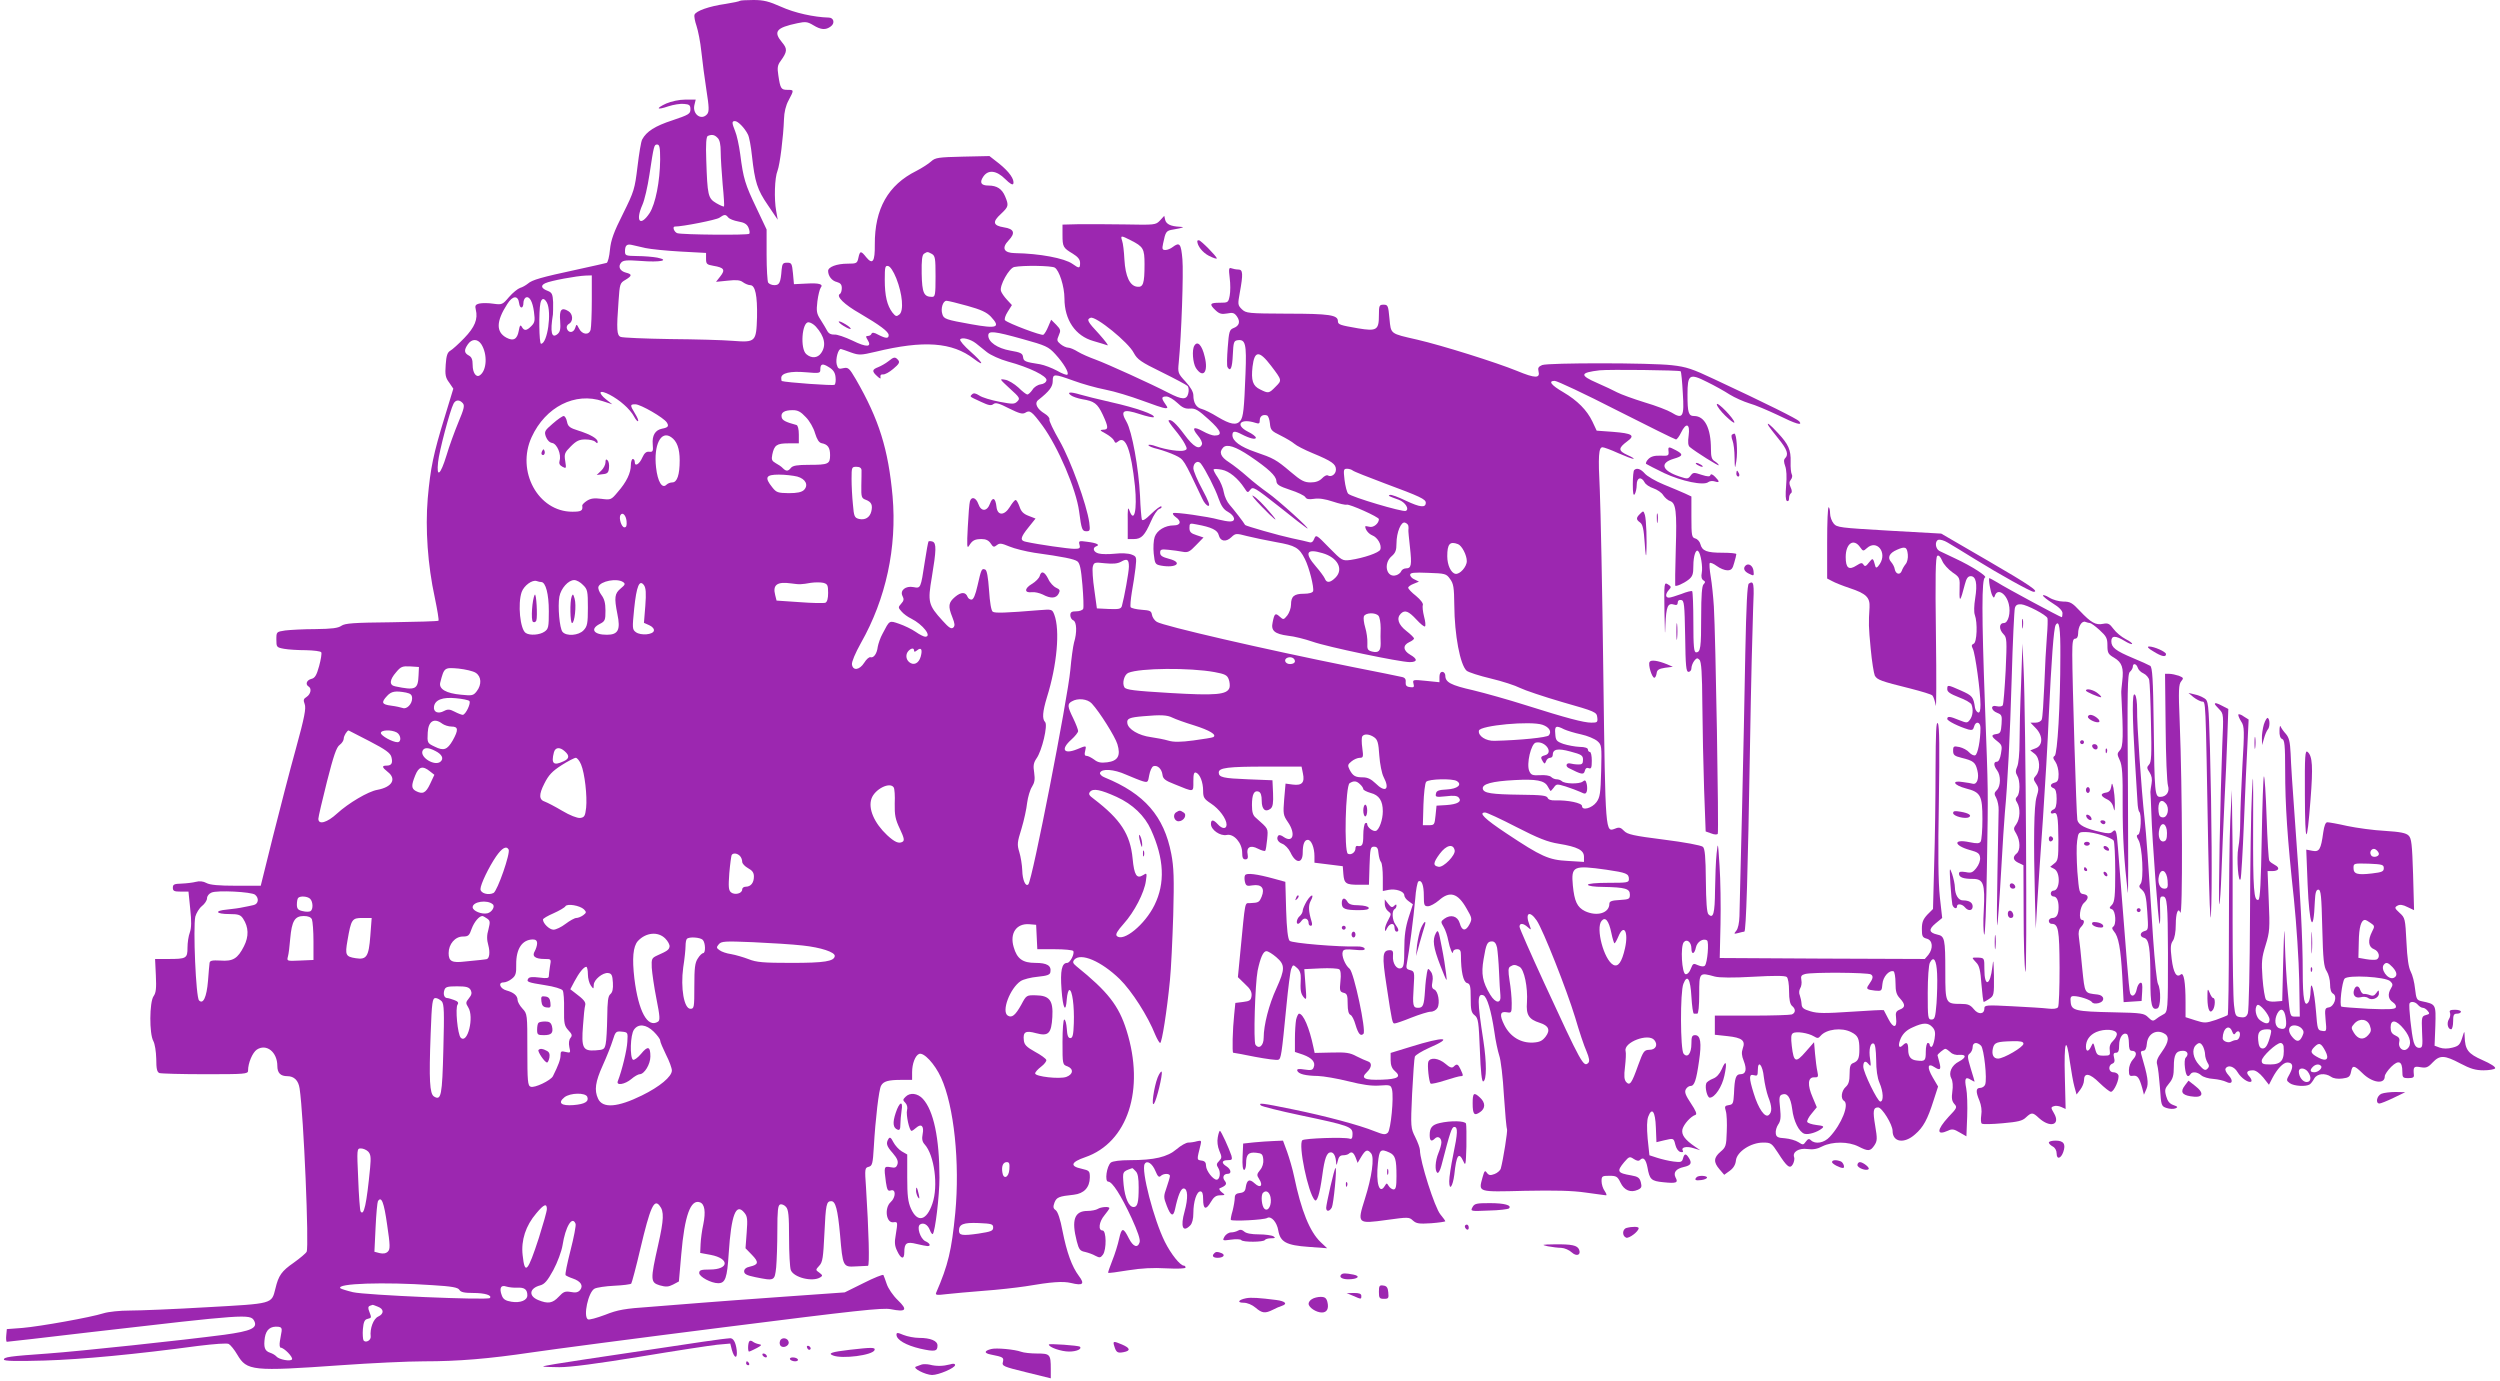 <?xml version="1.0" standalone="no"?>
<!DOCTYPE svg PUBLIC "-//W3C//DTD SVG 20010904//EN"
 "http://www.w3.org/TR/2001/REC-SVG-20010904/DTD/svg10.dtd">
<svg version="1.0" xmlns="http://www.w3.org/2000/svg"
 width="1280pt" height="707pt" viewBox="0 0 1280 707"
 preserveAspectRatio="xMidYMid meet">
<g transform="translate(0,707) scale(0.1,-0.1)"
fill="#9c27b0" stroke="none">
<path d="M3789 7066 c-3 -3 -36 -10 -74 -16 -85 -12 -151 -36 -159 -55 -3 -8
2 -34 10 -57 8 -24 20 -83 25 -133 5 -49 17 -138 26 -197 14 -88 14 -109 4
-122 -29 -35 -76 -2 -66 45 l7 29 -54 0 c-31 0 -71 -9 -97 -20 -56 -26 -49
-35 12 -14 25 8 60 14 79 12 28 -2 33 -7 33 -28 0 -23 -9 -28 -92 -56 -89 -29
-133 -57 -155 -98 -6 -10 -16 -73 -24 -139 -14 -115 -17 -126 -74 -241 -48
-95 -62 -135 -67 -184 -3 -35 -11 -66 -17 -68 -6 -2 -74 -17 -151 -34 -186
-40 -230 -53 -252 -72 -10 -8 -28 -19 -40 -22 -12 -4 -38 -25 -57 -47 -33 -39
-36 -40 -80 -34 -25 4 -57 4 -71 1 -21 -5 -24 -11 -19 -31 12 -49 -5 -90 -59
-146 -29 -30 -61 -59 -72 -65 -14 -8 -20 -25 -23 -71 -4 -52 -1 -67 18 -92
l21 -31 -45 -148 c-57 -186 -72 -257 -86 -414 -13 -155 0 -342 36 -507 13 -63
22 -116 19 -119 -3 -3 -111 -6 -240 -8 -195 -2 -238 -5 -257 -18 -17 -12 -49
-16 -133 -17 -60 0 -130 -4 -155 -7 -45 -7 -45 -7 -45 -47 0 -38 1 -40 40 -47
22 -4 72 -7 112 -7 39 -1 75 -5 78 -11 3 -5 -2 -37 -11 -70 -13 -48 -22 -62
-40 -66 -24 -6 -32 -28 -14 -39 17 -10 11 -39 -10 -53 -16 -10 -18 -16 -10
-37 8 -21 -1 -68 -45 -228 -31 -111 -83 -314 -118 -452 l-62 -250 -126 0 c-88
0 -134 4 -152 14 -16 9 -36 11 -54 6 -15 -4 -48 -8 -73 -9 -38 -1 -45 -4 -45
-21 0 -17 7 -20 40 -20 l40 0 9 -89 c7 -63 6 -97 -2 -120 -7 -18 -12 -53 -12
-78 0 -55 -6 -58 -99 -58 l-67 0 4 -84 c3 -67 1 -89 -12 -107 -21 -31 -22
-192 -1 -229 8 -15 14 -53 15 -91 0 -52 4 -68 16 -73 9 -3 114 -6 235 -6 202
0 219 1 219 18 0 40 23 93 45 108 49 32 105 -12 105 -84 0 -35 16 -52 51 -52
35 0 57 -22 63 -63 21 -140 49 -811 36 -836 -4 -8 -34 -33 -66 -56 -62 -43
-78 -65 -94 -133 -20 -79 -10 -76 -350 -95 -168 -10 -345 -17 -395 -17 -51 0
-109 -6 -135 -14 -66 -21 -323 -67 -415 -75 l-80 -6 -3 -32 c-2 -18 0 -33 3
-33 4 0 199 22 434 50 786 91 813 93 832 58 20 -37 -14 -53 -153 -72 -214 -28
-737 -84 -903 -96 -197 -14 -225 -18 -225 -31 0 -8 66 -9 208 -5 195 6 467 32
787 75 82 10 147 15 156 10 9 -5 29 -29 44 -55 49 -83 76 -86 530 -54 154 11
345 20 425 20 177 0 332 13 555 46 94 14 534 72 978 128 679 86 816 101 857
93 80 -16 89 -4 37 46 -25 24 -50 61 -57 83 -7 21 -15 42 -17 46 -2 4 -48 -14
-101 -41 l-97 -48 -310 -22 c-170 -12 -359 -26 -420 -31 -60 -5 -180 -14 -265
-21 -131 -9 -167 -15 -232 -41 -43 -16 -82 -27 -88 -23 -25 15 2 140 34 157
11 6 57 13 101 15 44 2 83 7 87 11 3 4 25 85 47 180 50 211 70 256 98 219 24
-29 22 -71 -7 -200 -41 -182 -40 -193 8 -208 32 -9 44 -8 68 4 l30 16 12 138
c17 199 48 285 96 267 24 -9 30 -48 17 -112 -7 -31 -13 -77 -14 -102 l-2 -45
54 -10 c98 -19 94 -75 -5 -75 -45 0 -54 -3 -54 -18 0 -19 61 -52 97 -52 37 0
46 26 54 153 13 197 37 261 80 208 16 -19 17 -34 12 -102 l-6 -80 33 -34 c36
-37 34 -50 -10 -60 -20 -4 -30 -13 -30 -24 0 -14 13 -21 57 -30 99 -20 99 -20
107 50 3 34 6 119 6 189 0 101 3 129 14 133 8 3 21 -2 30 -12 13 -14 16 -44
16 -159 0 -77 4 -152 9 -165 15 -38 111 -62 151 -37 13 8 12 11 -5 24 -20 14
-20 14 0 36 17 18 20 42 26 165 7 148 10 165 35 165 22 0 33 -41 45 -171 14
-165 15 -167 81 -163 29 1 57 3 62 3 9 1 4 178 -10 401 -7 97 -6 101 14 106
18 5 21 16 26 102 8 142 26 294 37 313 12 23 37 30 104 30 l55 0 0 39 c0 44
16 86 36 94 24 9 80 -51 112 -121 67 -146 97 -437 73 -693 -19 -193 -36 -266
-98 -409 -5 -12 4 -13 53 -7 32 4 118 11 189 17 72 5 168 16 215 23 135 23
192 27 234 17 61 -15 71 -5 40 36 -36 48 -62 120 -84 231 -11 59 -24 98 -35
106 -13 9 -14 17 -6 39 11 27 22 32 99 40 52 6 81 37 82 88 0 33 -2 36 -42 45
-62 13 -55 34 18 59 218 75 307 346 212 649 -40 128 -96 199 -257 329 -18 15
-20 21 -11 33 33 38 138 -7 233 -99 62 -61 144 -189 182 -285 10 -23 21 -42
25 -42 9 0 35 166 50 320 6 58 13 209 17 335 5 187 3 245 -10 313 -37 193
-137 308 -340 391 -16 6 -27 17 -25 24 8 23 71 19 133 -9 33 -14 72 -30 86
-34 25 -7 27 -6 33 31 4 22 13 42 21 46 21 7 43 -13 47 -44 2 -20 14 -30 61
-48 103 -42 97 -43 97 14 0 38 3 49 14 45 20 -8 36 -49 36 -93 0 -34 5 -42 40
-65 43 -28 80 -79 80 -108 0 -24 -23 -23 -45 2 -23 25 -35 25 -35 1 0 -30 48
-63 81 -56 36 8 79 -41 79 -91 0 -25 4 -34 16 -34 12 0 15 7 12 25 -8 37 14
50 52 30 18 -9 34 -14 38 -11 3 3 7 30 10 60 5 57 7 51 -58 109 -15 12 -20 29
-20 65 0 55 11 77 34 69 11 -4 16 -19 16 -47 0 -45 19 -61 46 -40 11 10 14 29
12 79 l-3 66 -125 5 c-128 5 -150 10 -150 35 0 24 47 30 240 30 l184 0 7 -35
c10 -47 -5 -63 -52 -57 l-37 5 -7 -80 c-6 -75 -5 -82 19 -117 41 -59 27 -110
-22 -76 -10 8 -22 11 -26 8 -13 -14 -5 -34 19 -43 14 -5 33 -25 42 -44 27 -59
63 -59 63 -1 0 43 9 65 26 65 18 0 34 -40 34 -84 l0 -33 73 -9 72 -9 3 -40 c4
-49 13 -55 79 -55 l52 0 3 98 c3 89 5 97 23 97 16 0 21 -8 23 -35 2 -19 8 -39
13 -44 5 -6 9 -41 9 -79 l0 -69 30 6 c37 7 80 -8 80 -28 0 -8 10 -22 22 -30
l22 -16 -22 -68 c-16 -50 -22 -93 -22 -161 0 -76 -3 -93 -16 -98 -23 -9 -45
25 -42 62 2 24 -1 30 -16 30 -38 0 -41 -26 -17 -181 29 -193 30 -194 42 -194
6 0 44 13 86 30 41 16 85 30 98 30 14 0 29 9 35 20 14 26 3 87 -17 94 -11 5
-14 15 -9 39 4 21 1 40 -8 52 -14 19 -15 19 -20 -5 -3 -14 -8 -55 -10 -92 -5
-77 -10 -88 -36 -88 -26 0 -28 13 -22 106 5 78 4 81 -18 87 -20 5 -22 10 -16
39 10 50 34 233 42 326 3 45 11 85 16 89 17 10 28 -19 28 -74 0 -47 2 -53 21
-53 12 0 37 14 56 30 56 50 97 38 142 -42 28 -48 29 -53 15 -80 -19 -37 -39
-36 -50 5 -11 37 -46 47 -79 23 -19 -14 -19 -16 -3 -43 9 -15 19 -46 23 -68 8
-42 24 -80 25 -57 0 6 9 12 20 12 16 0 20 -7 20 -32 0 -82 12 -136 31 -141 16
-4 19 -15 19 -77 0 -60 3 -75 20 -88 19 -15 21 -33 27 -180 4 -111 10 -161 17
-159 18 6 18 96 1 208 -32 207 -32 245 0 233 19 -8 40 -79 56 -186 6 -46 18
-100 25 -122 8 -21 19 -113 24 -204 6 -91 13 -169 16 -173 4 -8 -20 -159 -32
-202 -3 -10 -18 -23 -32 -28 -21 -8 -29 -7 -39 6 -10 15 -13 11 -23 -25 -20
-75 -27 -73 217 -67 156 3 244 1 312 -9 53 -7 100 -14 104 -14 5 0 1 10 -7 22
-9 12 -16 35 -16 50 0 26 3 28 40 28 36 0 42 -4 57 -35 19 -40 52 -53 88 -37
20 9 22 15 16 39 -6 23 -15 29 -49 35 -71 12 -76 20 -36 68 25 29 28 30 49 16
16 -10 25 -12 33 -4 16 16 29 2 37 -39 11 -62 19 -70 81 -76 67 -7 78 -3 63
24 -13 26 2 45 42 54 36 8 43 19 27 45 -16 26 -24 25 -31 -1 -5 -19 -11 -21
-49 -16 -24 3 -61 12 -83 19 l-40 13 -9 85 c-5 58 -4 94 3 113 19 50 36 27 39
-55 l3 -76 37 9 c52 12 51 13 60 -23 5 -20 16 -34 26 -36 11 -3 16 0 12 7 -11
17 20 24 56 12 l33 -10 -25 17 c-54 37 -72 62 -66 90 7 26 42 66 67 74 9 3 1
22 -23 58 -28 42 -34 58 -27 72 5 10 16 18 25 18 19 0 29 28 43 127 14 94 8
133 -20 133 -16 0 -19 -8 -19 -44 0 -50 -20 -75 -40 -51 -17 20 -18 318 -1
358 20 51 36 26 41 -66 3 -48 8 -87 13 -87 4 0 12 0 17 0 6 0 10 40 10 100 0
112 0 112 80 90 23 -6 93 -7 195 -1 108 6 164 6 173 -1 7 -6 12 -35 12 -73 0
-43 5 -66 15 -75 20 -16 19 -36 -1 -44 -9 -3 -101 -6 -205 -6 l-189 0 0 -49 0
-49 65 -7 c75 -8 93 -23 78 -63 -7 -20 -6 -37 5 -64 17 -44 11 -68 -17 -68
-23 0 -30 -18 -33 -100 -3 -49 -5 -55 -26 -58 -21 -3 -23 -7 -16 -30 5 -15 7
-62 5 -106 -2 -73 -5 -80 -32 -103 -35 -30 -37 -53 -5 -90 l24 -28 29 21 c19
14 29 32 31 53 5 44 76 91 139 91 40 0 44 -3 76 -52 47 -74 62 -85 77 -58 6
12 9 28 6 35 -10 27 24 48 68 42 28 -4 51 0 77 14 51 25 133 25 184 -1 51 -26
61 -25 82 6 15 23 15 34 4 100 -13 77 -10 94 15 94 20 0 74 -88 74 -120 0 -58
59 -68 115 -18 42 36 64 76 95 174 l23 71 -27 46 c-31 53 -27 77 9 53 29 -19
35 -12 24 27 -5 18 -9 33 -9 34 0 6 33 33 40 33 5 0 16 -8 26 -17 10 -11 29
-16 46 -14 37 3 36 -14 -2 -34 -38 -19 -55 -58 -39 -87 7 -12 9 -40 5 -66 -5
-35 -2 -50 10 -64 16 -17 14 -21 -30 -67 -61 -67 -62 -97 -2 -70 20 10 31 8
59 -9 l35 -20 4 101 c2 56 0 121 -5 145 -10 50 -4 61 23 44 11 -7 20 -11 20
-10 0 2 -9 32 -20 68 -17 57 -18 66 -5 76 8 6 15 21 15 33 0 24 22 28 43 7 15
-16 32 -171 21 -199 -3 -9 -15 -17 -25 -17 -23 0 -24 -19 -4 -66 9 -23 13 -50
9 -74 -3 -21 -2 -40 3 -43 6 -4 53 -3 107 2 78 7 101 12 119 30 29 27 35 26
66 -3 58 -53 113 -36 77 25 -16 27 -16 30 -1 35 9 4 26 2 39 -4 l22 -10 -4
164 c-5 182 7 218 26 76 7 -48 17 -105 23 -126 l11 -40 19 25 c10 13 19 34 19
47 0 42 29 38 79 -12 26 -25 52 -46 59 -46 16 0 45 67 38 86 -3 8 -15 14 -26
14 -24 0 -28 35 -5 44 11 4 14 13 9 31 -5 19 -2 25 10 25 12 0 16 10 16 39 0
39 20 68 40 56 5 -3 10 -24 10 -46 0 -27 4 -39 14 -39 26 0 29 -21 7 -44 -12
-13 -21 -36 -21 -55 0 -27 3 -32 21 -29 23 3 32 -9 47 -62 l9 -35 13 30 c12
29 7 62 -27 178 -4 11 0 17 10 17 11 0 17 12 19 37 4 47 44 73 84 54 33 -15
30 -44 -7 -96 -24 -33 -30 -49 -24 -67 4 -13 10 -65 14 -117 6 -92 7 -95 34
-104 15 -5 35 -6 45 -2 14 6 13 9 -10 17 -20 7 -30 20 -37 45 -9 32 -7 40 14
65 20 24 25 41 25 87 0 62 11 81 47 81 23 0 31 -18 14 -35 -6 -6 -7 -29 -4
-52 5 -42 15 -53 28 -33 9 15 36 12 56 -6 9 -8 37 -17 61 -18 25 -2 54 -9 66
-15 31 -16 39 5 12 34 -12 13 -19 28 -15 34 12 21 44 11 61 -18 18 -31 59 -59
71 -48 3 4 -1 15 -10 25 -20 21 -13 32 19 32 13 0 33 -14 52 -37 l29 -37 18
35 c24 46 55 79 76 79 28 0 33 -19 13 -57 -19 -34 -19 -35 0 -49 21 -15 83
-19 102 -6 6 4 16 17 23 30 14 25 55 30 86 9 12 -9 35 -12 58 -9 32 4 39 9 44
33 7 37 16 36 58 -5 50 -50 115 -60 115 -17 0 9 15 31 33 49 38 37 57 29 57
-25 0 -30 3 -33 31 -33 23 0 30 4 28 17 -4 41 0 45 34 39 28 -5 38 -2 62 24
37 39 61 38 142 -5 51 -27 78 -35 119 -35 29 0 56 5 59 10 4 7 -23 24 -64 42
-75 33 -90 53 -92 122 -1 30 -1 30 -13 -9 -11 -34 -18 -41 -50 -49 -23 -6 -47
-6 -64 0 l-27 10 4 102 c3 112 4 110 -71 126 -24 5 -27 11 -33 64 -3 31 -13
71 -22 87 -11 21 -18 67 -22 152 -6 119 -7 124 -35 149 -26 24 -27 28 -11 37
12 7 28 5 51 -7 l34 -16 -5 183 c-5 154 -8 185 -23 199 -13 13 -42 19 -122 24
-58 3 -144 15 -192 25 -48 11 -94 19 -102 19 -9 0 -16 -17 -21 -52 -12 -88
-20 -101 -56 -94 l-31 6 7 -178 c9 -214 30 -263 37 -87 2 46 7 60 18 60 13 0
16 -31 20 -196 4 -163 8 -200 23 -222 9 -14 17 -44 17 -66 0 -27 5 -43 16 -49
23 -13 5 -66 -23 -70 -19 -3 -21 -8 -16 -63 6 -60 5 -61 -18 -57 -23 3 -24 8
-31 99 -9 108 -26 175 -28 104 0 -22 -5 -47 -10 -55 -21 -31 -30 15 -30 155 0
163 -12 403 -40 775 -11 146 -21 300 -22 342 -3 61 -8 81 -24 100 -12 13 -24
30 -27 38 -3 8 -6 -1 -6 -21 -1 -24 4 -39 14 -43 12 -4 15 -32 15 -158 0 -180
11 -349 45 -663 13 -128 25 -312 27 -415 l3 -185 -25 0 c-25 0 -25 2 -36 120
-7 66 -13 176 -15 245 -3 111 -4 102 -9 -80 l-5 -205 -36 -3 c-21 -2 -40 2
-47 10 -6 7 -14 57 -18 110 -6 84 -4 105 16 169 21 68 22 86 16 227 l-6 152
24 0 c34 0 41 17 14 31 -13 7 -26 16 -29 22 -4 5 -10 106 -14 224 -4 118 -10
211 -14 208 -3 -4 -8 -147 -11 -317 -4 -224 -8 -312 -17 -315 -23 -8 -28 50
-27 372 1 274 0 304 -6 175 -5 -85 -9 -369 -10 -630 -1 -261 -6 -485 -11 -498
-7 -18 -15 -23 -37 -20 -25 3 -28 7 -34 63 -4 33 -7 222 -7 420 1 198 0 432
-2 520 l-2 160 -8 -155 c-4 -85 -7 -343 -7 -573 0 -231 -3 -421 -6 -424 -3 -3
-31 -14 -61 -25 -52 -17 -58 -17 -105 -2 l-50 16 0 77 c0 102 -9 154 -24 142
-22 -19 -38 7 -47 79 -7 58 -6 76 6 93 9 13 15 45 15 84 0 58 12 89 23 61 13
-33 11 633 -3 977 -7 163 -5 192 8 207 13 16 12 18 -12 28 -15 5 -37 10 -49
10 l-22 0 3 -272 c1 -150 7 -285 12 -300 10 -32 -8 -58 -40 -58 -27 0 -29 20
-33 363 -3 242 -7 301 -18 308 -8 5 -48 23 -89 40 -88 37 -110 54 -110 86 0
29 21 30 67 2 19 -12 37 -19 39 -16 3 3 -11 14 -33 25 -21 11 -49 34 -62 52
-20 27 -28 31 -53 26 -38 -8 -62 6 -119 66 -39 42 -50 48 -85 48 -21 0 -54 9
-71 20 -18 11 -33 16 -33 11 0 -5 23 -23 50 -40 33 -20 50 -38 50 -51 0 -11
-2 -20 -4 -20 -7 0 -288 151 -328 177 -21 12 -40 23 -42 23 -7 0 5 -72 15 -90
7 -13 9 -12 14 3 14 35 57 8 70 -46 11 -44 -3 -97 -25 -97 -26 0 -26 -33 -2
-57 17 -17 18 -30 11 -186 -5 -92 -11 -172 -15 -178 -3 -6 -17 -8 -30 -5 -34
9 -32 -21 2 -34 23 -9 25 -14 22 -57 -3 -41 -6 -48 -25 -51 -30 -4 -29 -12 3
-37 24 -19 26 -25 19 -63 -4 -26 -12 -42 -21 -42 -18 0 -17 -20 1 -44 20 -26
19 -81 -1 -101 -14 -14 -15 -20 -3 -41 7 -14 13 -42 12 -62 0 -20 -3 -162 -6
-316 -3 -153 -4 -276 -1 -274 2 3 11 121 19 264 8 142 17 284 20 314 14 148
26 386 35 690 5 184 13 345 16 356 4 16 13 21 32 20 29 -2 129 -54 135 -71 2
-5 1 -48 -3 -95 -4 -47 -10 -157 -13 -245 -4 -89 -9 -169 -13 -178 -3 -10 -17
-17 -32 -17 l-26 0 27 -28 c38 -39 37 -89 0 -103 l-28 -11 23 -18 c27 -22 30
-84 6 -111 -14 -16 -14 -19 1 -42 14 -21 14 -30 2 -68 -13 -45 -16 -217 -8
-524 l4 -150 8 135 c5 74 17 268 29 430 11 162 25 401 30 530 13 275 25 444
35 460 18 29 25 -15 24 -158 0 -253 -15 -503 -29 -512 -10 -6 -9 -13 4 -31 9
-13 16 -41 16 -62 0 -30 -4 -40 -20 -44 -24 -6 -26 -21 -5 -29 10 -4 15 -21
15 -54 0 -33 -5 -50 -15 -54 -8 -3 -15 -10 -15 -15 0 -6 6 -8 14 -5 20 8 24
-16 25 -136 0 -95 -2 -107 -21 -121 l-21 -17 21 -11 c33 -18 29 -111 -4 -111
-8 0 -14 -7 -14 -15 0 -8 6 -15 14 -15 16 0 26 -21 26 -55 0 -36 -10 -55 -31
-55 -10 0 -19 -7 -19 -15 0 -8 6 -15 14 -15 35 0 40 -28 41 -224 0 -105 -3
-196 -8 -203 -6 -8 -24 -10 -50 -7 -23 3 -106 8 -185 12 -132 7 -142 6 -142
-11 0 -31 -31 -33 -54 -4 -18 22 -30 27 -65 27 -80 0 -81 2 -81 163 0 171 -3
184 -41 192 -43 10 -46 26 -9 57 l34 28 -12 107 c-8 76 -10 222 -5 489 4 274
3 386 -5 400 -9 14 -11 -42 -12 -237 0 -141 -3 -359 -7 -484 l-6 -229 -29 -29
c-22 -24 -28 -39 -28 -73 0 -38 3 -44 25 -50 31 -8 34 -50 8 -83 l-18 -21
-525 2 -525 3 4 173 c2 94 0 229 -5 300 -8 122 -8 125 -15 62 -4 -36 -7 -120
-8 -187 -1 -121 -9 -149 -34 -124 -8 8 -12 65 -13 172 -1 122 -5 164 -15 173
-8 8 -96 24 -199 37 -158 20 -188 27 -205 45 -16 17 -25 20 -44 12 -52 -19
-51 -41 -62 793 -5 425 -14 848 -18 939 -9 176 -6 220 14 220 7 0 43 -13 80
-30 37 -16 72 -30 78 -29 7 0 -7 9 -30 19 -48 22 -49 35 -2 70 43 31 27 41
-73 49 l-83 6 -22 47 c-28 58 -76 107 -149 150 -62 36 -79 58 -44 58 12 0 155
-67 317 -150 162 -82 299 -150 304 -150 5 0 17 16 26 35 26 54 47 46 39 -14
-5 -35 -3 -53 6 -60 30 -25 148 -99 148 -93 0 4 -9 13 -20 20 -16 9 -20 23
-20 63 0 107 -32 169 -86 169 -29 0 -34 17 -34 110 0 104 10 110 101 64 37
-18 89 -47 115 -64 26 -16 71 -36 100 -45 30 -8 95 -36 146 -60 93 -46 130
-57 110 -32 -10 12 -166 90 -436 216 -110 52 -142 63 -215 71 -110 13 -632 13
-665 1 -19 -8 -23 -15 -19 -31 10 -38 -16 -38 -110 1 -108 44 -382 130 -511
160 -140 32 -134 27 -142 108 -6 66 -8 71 -30 71 -22 0 -24 -4 -24 -54 0 -76
-11 -83 -107 -67 -92 16 -103 19 -103 37 0 31 -43 38 -257 38 -205 1 -213 2
-235 23 -21 21 -21 25 -10 86 17 93 16 117 -7 117 -11 0 -27 3 -35 6 -14 6
-16 -1 -10 -49 4 -30 4 -71 0 -91 -7 -35 -8 -36 -51 -36 -51 0 -55 -7 -21 -39
19 -18 31 -21 59 -16 29 6 37 3 50 -15 19 -27 12 -49 -18 -60 -20 -8 -23 -18
-29 -99 -4 -50 -5 -95 -1 -101 15 -25 24 -5 27 63 3 64 5 72 24 75 41 6 47
-18 41 -170 -7 -182 -11 -224 -27 -243 -20 -24 -51 -18 -115 20 -32 20 -69 38
-82 41 -28 7 -43 32 -43 70 0 17 -14 42 -40 70 -39 42 -40 46 -35 96 14 141
25 461 19 530 -7 81 -14 90 -50 63 -10 -8 -27 -15 -37 -15 -16 0 -18 5 -12 33
13 62 15 66 53 72 52 9 61 13 32 14 -45 2 -68 13 -74 34 l-5 22 -22 -24 c-22
-23 -25 -23 -183 -20 -89 1 -196 2 -238 1 l-78 -2 0 -52 c0 -62 3 -67 53 -97
26 -16 37 -30 37 -47 0 -29 -4 -30 -39 -5 -41 29 -168 53 -295 55 -57 1 -69
26 -32 65 36 38 29 59 -24 67 -56 9 -60 28 -16 68 40 38 42 43 22 91 -16 38
-42 55 -85 55 -38 0 -47 15 -27 45 25 38 68 33 113 -12 23 -23 38 -32 41 -24
7 22 -20 61 -72 103 l-50 39 -137 -3 c-124 -3 -140 -5 -161 -24 -13 -12 -47
-34 -76 -49 -145 -72 -214 -194 -213 -377 1 -88 -11 -105 -44 -65 -27 34 -32
34 -40 -3 -6 -28 -9 -30 -55 -30 -56 0 -100 -17 -100 -37 0 -26 19 -51 45 -57
18 -5 25 -13 25 -31 0 -13 -4 -27 -10 -30 -20 -12 22 -54 103 -100 102 -60
147 -93 147 -111 0 -18 -14 -18 -53 2 -21 12 -32 13 -35 5 -2 -6 -10 -11 -18
-11 -12 0 -12 -4 -2 -20 24 -38 -4 -40 -77 -4 -38 18 -81 33 -94 31 -15 -1
-28 5 -35 18 -6 11 -21 37 -34 57 -21 32 -23 44 -17 95 4 32 12 63 17 70 15
18 -7 25 -75 21 l-62 -3 -5 55 c-5 51 -7 55 -30 55 -21 0 -25 -5 -28 -35 -5
-67 -11 -80 -37 -80 -13 0 -27 6 -32 13 -4 6 -8 71 -8 142 l0 130 -52 110
c-58 121 -67 150 -83 275 -6 46 -18 100 -26 118 -17 43 -18 52 -1 52 15 0 49
-34 66 -68 7 -12 16 -62 21 -110 15 -135 27 -173 82 -253 l50 -74 -8 45 c-11
60 -8 170 7 206 12 31 30 174 33 264 1 35 9 70 24 97 28 53 28 53 -7 53 -32 0
-36 7 -46 75 -6 38 -4 52 12 73 34 47 35 62 8 94 -47 56 -32 76 77 99 42 9 52
8 82 -10 39 -24 64 -26 90 -6 22 16 15 45 -11 45 -75 2 -175 24 -243 55 -63
28 -90 35 -142 35 -36 0 -67 -2 -69 -4z m-115 -702 c11 -10 16 -34 16 -72 0
-31 5 -106 10 -166 6 -60 9 -111 7 -113 -3 -2 -21 6 -40 17 -42 25 -45 39 -51
222 -3 81 0 119 8 122 21 9 35 6 50 -10z m-294 -111 c-1 -112 -24 -227 -54
-274 -48 -72 -74 -42 -37 42 11 24 27 94 36 154 23 153 24 155 40 155 12 0 15
-16 15 -77z m349 -297 c6 -7 29 -16 51 -20 30 -5 44 -13 52 -31 6 -14 8 -28 4
-32 -8 -8 -341 -5 -368 3 -16 5 -27 34 -13 34 40 0 212 34 228 45 26 18 32 19
46 1z m2060 -116 c65 -33 71 -43 71 -123 0 -100 -7 -119 -38 -115 -37 4 -60
52 -65 139 -2 41 -7 84 -12 97 -9 27 -5 27 44 2z m-2484 -40 c28 -6 109 -14
180 -18 l130 -7 0 -30 c0 -27 4 -30 38 -36 54 -9 62 -20 35 -54 l-22 -28 60 6
c44 5 64 3 78 -8 11 -8 28 -15 37 -15 26 0 37 -53 35 -164 -4 -127 -7 -130
-126 -121 -47 4 -191 8 -320 9 -129 2 -243 7 -252 11 -20 8 -22 36 -11 184 6
87 7 92 35 108 35 21 35 29 3 37 -31 8 -42 31 -25 51 11 13 29 14 101 9 98 -8
152 3 84 17 -22 4 -68 8 -102 8 -59 1 -63 2 -63 24 0 30 9 39 35 33 11 -3 43
-10 70 -16z m1466 -30 c17 -10 19 -22 19 -115 0 -95 -2 -105 -18 -105 -42 0
-51 20 -53 119 -1 70 2 95 12 102 18 11 17 11 40 -1z m-182 -125 c32 -81 39
-166 16 -185 -15 -12 -19 -11 -36 10 -27 36 -39 85 -39 168 0 65 2 73 17 70
11 -2 27 -26 42 -63z m811 55 c23 -13 50 -97 50 -158 0 -110 56 -192 148 -218
31 -9 64 -19 72 -22 8 -3 -11 22 -42 57 -61 65 -66 76 -44 84 26 10 194 -126
221 -180 18 -33 35 -46 142 -98 67 -33 127 -65 133 -71 6 -6 8 -23 4 -38 -8
-34 -31 -34 -102 3 -89 46 -311 147 -373 170 -31 11 -72 29 -90 40 -19 12 -41
21 -50 21 -9 0 -27 8 -39 18 -19 16 -20 20 -9 45 11 25 10 30 -13 54 l-26 26
-15 -35 c-8 -20 -19 -38 -25 -42 -9 -6 -179 58 -196 74 -5 5 1 24 13 43 l22
35 -25 27 c-14 15 -28 35 -31 45 -9 27 42 118 68 123 45 9 189 7 207 -3z
m-2370 -167 c0 -71 -3 -138 -6 -151 -8 -30 -44 -26 -60 7 -12 23 -12 23 -19 2
-8 -25 -33 -28 -42 -5 -4 10 0 20 10 26 23 12 21 51 -3 65 -35 22 -47 7 -42
-50 3 -41 0 -56 -13 -67 -31 -26 -39 9 -24 100 1 8 1 36 1 63 -2 40 -6 49 -26
57 -35 13 -40 28 -14 40 27 13 159 37 206 39 l32 1 0 -127z m-372 -16 c4 -30
22 -28 22 3 0 10 5 22 11 26 19 11 36 -19 43 -73 6 -45 4 -55 -14 -73 -24 -24
-36 -25 -48 -4 -7 13 -11 9 -16 -20 -8 -43 -27 -54 -63 -35 -54 29 -53 84 4
172 28 45 56 46 61 4z m142 4 c26 -49 3 -211 -30 -211 -10 0 -12 168 -3 208 6
27 19 28 33 3z m2153 -17 c69 -19 99 -33 120 -55 52 -56 33 -63 -101 -39 -129
23 -140 27 -147 51 -10 29 3 69 21 69 8 0 57 -12 107 -26z m-776 -106 c45 -50
55 -97 27 -136 -18 -26 -50 -28 -76 -5 -32 28 -22 163 11 163 10 0 27 -10 38
-22z m1059 -64 c119 -33 132 -39 167 -77 43 -47 72 -96 62 -105 -3 -4 -27 5
-53 20 -26 14 -65 29 -87 33 -78 12 -84 15 -87 37 -2 19 -13 24 -66 33 -66 12
-112 44 -112 77 0 26 29 23 176 -18z m-239 -22 c12 -9 37 -30 56 -45 19 -15
67 -37 107 -48 111 -30 202 -75 198 -96 -2 -11 -14 -19 -30 -21 -15 -2 -34
-14 -42 -28 -9 -13 -21 -24 -26 -24 -5 0 -26 16 -46 36 -21 19 -52 38 -69 40
-29 5 -28 4 25 -45 51 -46 54 -51 39 -66 -15 -15 -23 -15 -92 -2 -42 8 -89 22
-103 32 -19 12 -29 14 -37 6 -13 -13 -15 -10 47 -39 38 -18 51 -20 62 -11 11
9 28 5 80 -22 53 -26 69 -31 84 -22 23 15 34 6 88 -67 79 -108 172 -325 187
-438 12 -93 16 -102 37 -102 19 0 20 4 15 45 -13 92 -95 318 -152 418 -31 54
-55 103 -52 110 2 7 -9 20 -24 29 -40 24 -54 54 -33 70 57 45 74 68 74 97 0
38 6 38 106 2 43 -16 117 -37 164 -46 47 -9 131 -35 188 -56 56 -21 109 -39
118 -39 14 0 14 2 0 22 -21 30 -20 38 6 38 12 0 37 -15 55 -32 26 -25 41 -32
66 -30 27 2 42 -7 96 -56 64 -58 73 -82 29 -82 -11 0 -38 10 -59 22 -49 27
-59 18 -26 -22 15 -17 24 -37 21 -45 -12 -31 -43 -14 -90 50 -43 58 -70 82
-81 72 -2 -3 13 -24 32 -47 20 -24 43 -56 51 -72 13 -25 13 -29 -1 -34 -19 -8
-95 3 -146 21 -21 8 -39 10 -39 6 0 -5 21 -14 48 -20 26 -7 66 -21 89 -32 45
-22 41 -16 138 -221 9 -21 24 -38 32 -38 10 0 1 24 -31 84 -25 46 -46 95 -46
109 0 28 23 42 38 24 24 -31 75 -131 91 -179 13 -37 26 -57 47 -68 37 -21 44
-50 12 -50 -13 0 -39 5 -59 10 -53 15 -223 39 -232 33 -5 -3 1 -12 12 -20 31
-21 27 -43 -9 -43 -45 0 -86 -25 -98 -59 -6 -17 -8 -55 -5 -85 6 -53 7 -56 38
-62 78 -14 114 16 40 35 -34 9 -45 16 -45 31 0 17 5 19 43 15 23 -2 56 -7 72
-10 26 -5 36 -1 68 33 l39 40 -36 12 c-29 9 -36 17 -36 37 0 24 2 25 36 18 77
-14 108 -29 114 -55 8 -32 36 -37 64 -11 22 21 25 21 82 6 32 -8 100 -22 149
-31 97 -17 117 -28 146 -86 22 -43 48 -147 42 -165 -3 -8 -22 -13 -47 -13 -50
0 -66 -13 -66 -56 0 -17 -9 -42 -19 -55 -19 -23 -20 -23 -39 -6 -22 20 -27 17
-36 -29 -10 -43 10 -60 79 -69 31 -3 86 -17 124 -30 75 -27 449 -105 499 -105
40 0 41 16 2 38 -36 21 -39 48 -5 64 14 6 25 15 25 19 0 4 -18 22 -40 39 -41
32 -51 65 -28 88 21 21 40 13 80 -30 21 -23 41 -39 44 -35 4 3 2 26 -5 51 -6
24 -9 51 -6 58 3 8 -11 27 -35 47 -22 17 -40 36 -40 42 0 5 12 14 28 20 l27
11 -22 11 c-13 5 -23 16 -23 24 0 11 19 13 92 10 87 -3 93 -4 112 -31 18 -24
21 -43 22 -134 1 -154 30 -306 63 -336 9 -8 65 -26 124 -40 59 -14 126 -36
149 -48 24 -12 122 -45 218 -73 169 -48 175 -51 178 -78 3 -25 0 -27 -30 -27
-39 0 -126 23 -338 90 -85 27 -206 61 -268 76 -115 26 -142 41 -142 75 0 10
-7 19 -15 19 -10 0 -15 -10 -15 -26 l0 -27 -69 7 c-67 7 -69 6 -64 -14 5 -18
2 -21 -18 -18 -18 2 -23 9 -22 25 2 16 -4 24 -20 27 -12 3 -125 26 -252 51
-458 92 -968 210 -1002 231 -12 7 -23 24 -25 36 -3 20 -10 23 -53 26 -27 2
-52 8 -56 13 -3 5 0 40 6 77 7 37 15 93 19 125 6 56 5 58 -21 68 -16 6 -52 8
-85 4 -31 -3 -68 -3 -82 1 -27 6 -35 29 -13 37 21 7 3 17 -46 23 -43 6 -45 5
-40 -15 5 -18 1 -21 -27 -21 -29 0 -184 22 -247 36 -32 6 -29 22 13 74 l36 45
-36 14 c-26 10 -38 22 -46 47 -7 19 -15 34 -20 34 -5 0 -18 -16 -30 -36 -28
-45 -63 -45 -68 1 -5 46 -20 53 -33 17 -15 -42 -46 -43 -60 -2 -12 33 -35 40
-43 13 -3 -10 -8 -70 -11 -133 -5 -93 -4 -111 6 -95 17 28 29 35 65 35 22 0
36 -7 46 -22 13 -20 17 -21 32 -9 14 11 23 10 64 -7 26 -11 83 -25 127 -32
151 -21 204 -32 221 -44 13 -10 19 -38 26 -121 5 -60 7 -114 4 -122 -3 -7 -19
-13 -36 -13 -23 0 -30 -4 -30 -20 0 -11 7 -23 15 -26 18 -7 20 -63 4 -114 -5
-19 -14 -83 -19 -141 -13 -143 -195 -1078 -215 -1097 -14 -14 -30 23 -31 71
-1 29 -8 71 -15 94 -12 39 -11 50 11 120 13 43 26 103 29 133 4 30 15 67 25
82 13 21 16 37 11 72 -6 36 -3 51 12 73 28 39 59 171 44 186 -16 16 -13 53 9
126 52 165 68 345 38 424 -11 28 -12 28 -77 23 -170 -14 -227 -16 -238 -8 -8
5 -15 47 -19 109 -5 70 -11 104 -20 107 -18 7 -20 2 -39 -82 -11 -49 -21 -72
-31 -72 -8 0 -17 6 -20 14 -10 26 -33 26 -64 0 -34 -29 -37 -47 -14 -104 13
-33 14 -44 5 -53 -10 -9 -22 -2 -55 35 -73 80 -77 95 -55 223 23 138 24 174 4
182 -9 3 -18 3 -21 1 -2 -3 -11 -50 -19 -104 -21 -138 -21 -137 -58 -130 -40
8 -71 -17 -56 -46 8 -15 7 -24 -7 -39 -16 -18 -16 -20 2 -40 10 -12 32 -28 49
-36 60 -30 109 -93 72 -93 -7 0 -29 11 -49 25 -20 14 -58 32 -84 41 -52 18
-49 19 -85 -50 -12 -21 -22 -52 -25 -68 -4 -35 -21 -58 -37 -53 -7 2 -21 -10
-32 -28 -24 -38 -58 -43 -63 -9 -2 13 17 58 46 110 128 226 185 489 162 751
-22 241 -69 393 -188 599 -34 58 -39 62 -64 57 -23 -6 -28 -3 -34 19 -7 28 8
82 22 79 5 -1 28 -9 52 -18 40 -14 49 -14 125 4 247 60 392 49 503 -36 58 -44
47 -20 -16 36 -33 29 -57 57 -54 63 8 13 53 2 81 -20z m-2533 -4 c33 -51 29
-136 -8 -160 -18 -12 -36 13 -36 53 0 28 -5 41 -20 49 -24 13 -25 28 -4 58 20
28 49 28 68 0z m4044 -111 c57 -75 56 -74 23 -107 -34 -35 -37 -35 -79 -14
-38 18 -47 46 -39 117 10 83 34 84 95 4z m-2230 -58 c2 -17 0 -35 -5 -39 -6
-6 -249 12 -270 19 -2 1 -3 8 -3 16 0 25 47 36 126 29 69 -6 74 -5 74 13 0 31
11 34 44 13 22 -13 32 -28 34 -51z m4327 30 c3 -3 8 -54 11 -112 8 -122 0
-135 -58 -99 -18 11 -80 35 -138 52 -58 18 -121 41 -140 51 -19 10 -65 32
-102 48 -92 40 -89 53 12 65 49 5 408 1 415 -5z m-5410 -171 c20 -17 43 -44
51 -60 9 -17 18 -27 21 -24 3 3 -4 20 -16 39 -26 43 -26 47 2 47 27 0 146 -69
161 -93 12 -19 7 -26 -25 -32 -34 -7 -51 -34 -47 -80 3 -35 1 -40 -18 -38 -15
2 -25 -7 -35 -29 -15 -35 -39 -49 -39 -24 0 9 -4 16 -10 16 -5 0 -10 -14 -10
-31 0 -40 -22 -87 -67 -138 -34 -41 -36 -41 -84 -35 -37 5 -55 2 -74 -10 -14
-9 -24 -20 -24 -24 4 -27 -4 -32 -51 -32 -175 0 -288 208 -208 382 71 155 223
232 364 184 l49 -16 -33 26 c-18 14 -30 30 -27 35 8 12 76 -23 120 -63z m-825
7 c10 -12 5 -30 -23 -97 -19 -46 -47 -122 -61 -170 -31 -101 -52 -117 -43 -34
5 54 61 265 79 299 11 21 31 22 48 2z m1756 -71 c19 -19 40 -56 47 -82 10 -32
20 -48 33 -51 32 -6 44 -22 44 -61 0 -46 -8 -50 -110 -50 -57 0 -81 -4 -90
-15 -15 -19 -25 -19 -42 -2 -7 8 -24 19 -37 26 -19 11 -22 18 -17 43 10 49 23
58 82 58 l54 0 0 45 c0 28 -5 47 -12 49 -56 15 -73 24 -76 40 -5 24 14 36 57
36 26 0 41 -8 67 -36z m2376 -32 c3 -34 8 -39 55 -62 28 -14 60 -33 70 -42 11
-10 52 -31 93 -48 99 -41 120 -56 120 -84 0 -24 -24 -41 -42 -30 -5 3 -18 -3
-29 -15 -14 -14 -32 -21 -59 -21 -32 0 -49 9 -102 54 -74 63 -88 70 -181 102
-76 26 -117 56 -117 86 0 22 12 23 48 4 43 -22 72 -28 72 -17 0 6 -18 20 -41
31 -68 35 -38 70 39 45 18 -6 22 -4 22 13 0 21 16 32 37 25 7 -3 13 -21 15
-41z m-3066 -70 c30 -20 44 -59 44 -119 0 -74 -13 -113 -38 -113 -10 0 -23 -5
-30 -12 -22 -22 -45 16 -53 89 -13 115 25 191 77 155z m2963 -97 c96 -65 134
-101 136 -127 1 -19 13 -27 70 -46 38 -12 73 -29 78 -37 6 -11 18 -13 45 -9
25 4 57 -1 96 -14 33 -11 64 -18 71 -16 13 5 165 -63 165 -74 0 -22 -28 -45
-49 -39 -11 3 -21 4 -21 2 0 -17 17 -38 36 -46 27 -10 50 -50 41 -73 -6 -16
-85 -43 -153 -53 -41 -5 -43 -4 -109 63 -64 66 -67 68 -76 46 -6 -16 -14 -22
-26 -18 -10 3 -49 12 -88 20 -66 14 -237 63 -240 68 -5 11 -61 83 -79 103 -13
14 -26 42 -30 64 -3 21 -17 55 -31 76 -14 20 -24 40 -21 42 3 3 22 2 42 -2 37
-7 82 -43 116 -95 15 -24 17 -24 30 -7 13 17 23 11 146 -86 72 -58 137 -108
144 -112 27 -13 -149 146 -201 182 -30 21 -77 58 -105 83 -28 25 -70 58 -93
73 -44 28 -53 52 -30 76 19 19 63 5 136 -44z m-1988 -72 c0 -10 0 -46 -1 -80
-1 -58 1 -64 23 -72 29 -11 36 -27 28 -60 -8 -31 -32 -45 -63 -38 -23 6 -26
13 -31 74 -4 38 -7 96 -7 131 0 60 1 62 25 62 17 0 25 -6 26 -17z m2515 -2 c5
-5 79 -34 164 -66 181 -67 210 -81 210 -99 0 -27 -29 -24 -101 10 -39 19 -77
33 -83 30 -11 -4 -7 -6 46 -25 33 -12 56 -49 35 -57 -17 -6 -277 71 -294 88
-7 7 -15 39 -19 71 -6 52 -5 57 13 57 10 0 23 -4 29 -9z m-2844 -31 c43 -12
59 -44 34 -69 -12 -11 -34 -16 -78 -16 -55 1 -63 3 -84 30 -41 51 -33 65 34
65 31 0 74 -5 94 -10z m-874 -228 c2 -23 -1 -32 -11 -32 -15 0 -30 48 -20 63
10 17 28 -1 31 -31z m4003 -26 c1 -6 1 -14 0 -19 -1 -4 3 -44 8 -89 10 -91 7
-108 -20 -108 -11 0 -22 -7 -25 -15 -3 -8 -15 -17 -25 -20 -50 -16 -68 59 -24
97 20 17 25 31 25 65 0 58 24 115 44 107 9 -3 17 -11 17 -18z m254 -92 c20 -8
45 -56 45 -87 0 -29 -36 -69 -58 -65 -23 4 -42 45 -42 90 0 63 13 78 55 62z
m-694 -46 c77 -22 109 -81 68 -124 -27 -28 -47 -31 -56 -6 -4 9 -24 37 -45 61
-61 70 -50 94 33 69z m-991 -69 c0 -27 -24 -159 -36 -202 -5 -15 -15 -17 -67
-15 l-61 3 -13 95 c-8 52 -11 106 -8 118 6 23 9 24 63 18 40 -4 64 -2 82 8 31
18 40 12 40 -25z m-3009 -79 c23 0 39 -62 39 -149 0 -82 -2 -91 -22 -105 -24
-17 -75 -21 -96 -7 -29 18 -42 150 -21 210 12 33 54 64 77 56 8 -3 18 -5 23
-5z m214 -15 c23 -22 25 -32 25 -116 0 -81 -3 -96 -22 -116 -25 -27 -88 -32
-108 -8 -15 18 -25 130 -16 180 8 43 46 85 76 85 12 0 32 -11 45 -25z m205 15
c13 -9 11 -14 -12 -33 -31 -26 -34 -45 -17 -131 17 -81 4 -106 -54 -106 -67 0
-87 29 -37 55 28 14 30 20 30 69 0 39 -6 60 -21 80 -11 15 -18 33 -15 42 11
29 94 45 126 24z m114 -122 l-7 -87 27 -12 c16 -7 26 -19 24 -28 -4 -21 -67
-26 -92 -8 -19 14 -19 20 -9 121 12 116 27 151 50 120 10 -14 12 -40 7 -106z
m796 111 c8 0 32 3 52 7 21 3 49 3 63 0 22 -6 25 -12 25 -52 0 -29 -5 -46 -14
-50 -8 -3 -67 -2 -132 3 l-118 8 -7 28 c-14 53 10 70 81 60 19 -3 42 -5 50 -4z
m2958 -162 c6 -7 11 -35 11 -63 -1 -27 -1 -62 0 -79 0 -38 -11 -49 -44 -41
-22 6 -26 11 -24 44 1 20 -4 56 -11 79 -7 23 -10 49 -7 57 8 20 60 21 75 3z
m3643 -37 c5 0 27 -16 49 -36 35 -32 40 -42 40 -79 0 -38 4 -45 35 -63 40 -24
49 -52 41 -119 -3 -27 -6 -55 -5 -63 11 -219 10 -273 -7 -291 -15 -17 -15 -21
-1 -51 13 -27 16 -72 15 -229 0 -168 7 -282 26 -449 3 -19 3 224 1 542 -4 497
-2 578 10 588 8 7 15 19 15 26 0 20 18 17 25 -4 3 -11 16 -24 30 -30 13 -6 27
-22 29 -34 3 -13 7 -112 9 -221 4 -162 2 -200 -10 -212 -12 -13 -12 -18 3 -40
11 -17 14 -35 10 -57 -3 -18 -6 -37 -6 -43 1 -5 3 -55 5 -110 4 -135 36 -559
42 -565 2 -3 4 22 3 55 -2 83 -2 85 14 85 22 0 25 -37 26 -290 0 -299 0 -302
-26 -315 -12 -6 -29 -17 -37 -24 -13 -10 -19 -9 -38 10 -21 21 -32 23 -178 26
-195 4 -215 9 -219 51 -3 25 0 32 15 32 30 0 86 -19 94 -31 4 -7 17 -9 34 -5
34 9 30 40 -5 44 -69 8 -65 1 -79 134 -6 68 -14 139 -17 159 -4 25 0 41 10 52
18 18 21 37 6 37 -19 0 -11 69 10 87 26 23 25 41 -2 45 -22 3 -23 9 -32 116
-4 62 -5 133 -1 157 6 44 7 45 44 45 42 0 132 -28 143 -44 4 -6 8 -78 8 -160
0 -124 -3 -152 -16 -168 -16 -16 -16 -18 0 -24 18 -7 23 -79 5 -89 -7 -5 -5
-12 4 -23 24 -27 35 -88 43 -230 l7 -133 46 3 46 3 3 49 c2 36 0 47 -10 44 -7
-3 -15 -17 -18 -33 -6 -32 -25 -44 -34 -20 -3 9 -10 80 -16 158 -6 78 -17 221
-25 317 -8 96 -17 217 -21 268 -7 91 -10 102 -30 82 -8 -8 -25 -8 -58 0 -78
17 -115 36 -120 62 -5 26 -26 716 -26 846 0 66 3 82 15 82 9 0 15 10 15 26 0
36 19 67 37 60 8 -3 19 -6 24 -6z m-6021 -141 c0 -8 5 -7 15 1 22 18 29 5 19
-32 -10 -35 -36 -47 -59 -28 -18 15 -19 42 -3 58 15 15 28 15 28 1z m1950 -55
c0 -8 -10 -14 -25 -14 -26 0 -35 25 -12 33 18 6 37 -3 37 -19z m-4487 -72 c-3
-72 -15 -78 -120 -56 -31 6 -29 33 5 72 24 29 32 32 72 30 l45 -3 -2 -43z
m293 13 c29 -19 31 -60 5 -94 -17 -22 -23 -24 -80 -18 -77 7 -115 29 -107 62
20 78 21 78 93 72 36 -4 76 -13 89 -22z m3782 4 c53 -10 65 -15 73 -37 5 -13
7 -33 4 -43 -12 -36 -70 -41 -306 -27 -183 11 -224 16 -232 29 -13 21 -1 65
20 74 59 25 314 27 441 4z m-4139 -105 c24 -5 31 -12 31 -30 0 -29 -28 -57
-48 -49 -9 3 -35 9 -59 12 -48 6 -53 16 -21 50 22 24 43 27 97 17z m324 -43
c10 -10 -19 -71 -34 -71 -5 0 -24 7 -41 16 -25 13 -35 14 -54 4 -31 -17 -56
-6 -52 22 5 35 44 50 113 43 32 -3 63 -9 68 -14z m3187 -13 c40 -43 119 -169
131 -208 18 -59 3 -86 -52 -93 -33 -4 -48 -1 -67 14 -14 10 -31 19 -39 19 -9
0 -12 7 -7 25 7 29 7 29 -41 9 -69 -28 -86 -1 -30 49 19 17 35 37 35 44 0 7
-11 36 -25 65 -30 61 -31 74 -7 87 30 18 80 13 102 -11z m412 -72 c16 -8 66
-26 112 -40 79 -25 118 -48 98 -60 -5 -3 -50 -10 -101 -17 -67 -9 -102 -9
-129 -1 -20 6 -61 14 -90 18 -61 8 -116 40 -120 71 -4 24 10 30 83 36 89 8
121 6 147 -7z m-3738 -31 c11 -8 32 -15 48 -15 35 0 36 -17 6 -71 -28 -48 -46
-55 -92 -32 -38 18 -39 19 -36 73 3 58 33 76 74 45z m5634 -6 c34 -12 48 -35
32 -54 -9 -11 -148 -25 -277 -28 -45 -2 -86 25 -81 52 5 27 266 51 326 30z
m110 -23 c15 -7 54 -19 87 -26 33 -7 70 -23 83 -34 23 -20 23 -25 20 -153 -3
-115 -6 -135 -24 -160 -23 -31 -74 -45 -74 -20 0 16 -73 31 -138 29 -20 -1
-35 4 -38 13 -5 12 -32 15 -138 16 -151 2 -189 8 -194 30 -5 25 47 39 163 45
110 6 153 -2 169 -32 6 -10 12 -21 14 -23 1 -3 9 5 17 16 14 20 16 20 62 6 27
-9 60 -21 75 -28 22 -11 27 -11 32 2 3 8 3 26 0 39 -5 20 -9 22 -21 12 -17
-13 -93 -12 -107 3 -6 5 -17 9 -26 9 -9 0 -21 5 -28 12 -7 7 -32 11 -57 9 -39
-2 -46 1 -55 21 -16 35 9 142 34 146 48 10 92 -53 46 -65 -22 -6 -24 -11 -10
-33 8 -12 10 -12 16 3 3 9 12 17 20 17 8 0 14 6 14 14 0 31 25 36 91 18 57
-15 64 -20 64 -42 0 -20 -5 -25 -25 -24 -14 0 -32 3 -40 5 -20 5 -27 -13 -9
-23 67 -34 77 -36 83 -16 3 14 10 19 20 15 13 -5 16 2 16 38 0 25 -4 45 -10
45 -5 0 -10 6 -10 13 0 7 -16 13 -43 13 -23 1 -60 8 -82 15 -36 13 -40 18 -42
52 -4 41 4 44 45 23z m-6116 -61 c83 -43 107 -61 112 -81 8 -31 1 -44 -25 -44
-25 0 -24 -8 6 -32 47 -36 23 -78 -53 -92 -47 -8 -148 -68 -206 -121 -51 -47
-96 -60 -96 -27 0 9 20 95 44 190 34 134 49 177 65 188 12 9 21 23 21 33 0 13
17 41 25 41 1 0 49 -25 107 -55z m139 45 c22 -12 26 -50 4 -50 -25 0 -85 33
-85 47 0 16 53 18 81 3z m5005 -25 c17 -12 22 -28 26 -93 3 -43 13 -93 22
-110 34 -65 9 -83 -42 -32 -22 21 -40 30 -64 30 -39 0 -51 7 -68 39 -11 22
-10 27 10 43 12 10 31 18 42 18 18 0 19 5 13 50 -4 27 -4 54 0 60 9 14 37 12
61 -5z m-4807 -70 c34 -17 45 -39 26 -55 -29 -24 -104 21 -92 55 8 19 30 19
66 0z m663 -2 c25 -22 23 -38 -7 -51 -51 -24 -64 -12 -49 46 7 26 30 29 56 5z
m83 -67 c19 -45 32 -162 26 -222 -5 -43 -9 -49 -31 -52 -15 -1 -52 13 -92 37
-37 22 -76 42 -87 46 -32 10 -33 36 -4 93 22 44 40 63 88 94 33 21 66 38 73
38 7 0 19 -15 27 -34z m-774 -35 l23 -18 -22 -47 c-22 -47 -38 -54 -73 -36
-23 13 -24 28 -3 80 18 45 38 51 75 21z m5258 -50 c29 -18 4 -40 -51 -43 -43
-2 -54 -7 -56 -22 -4 -17 1 -18 51 -13 40 5 58 3 66 -7 17 -20 -6 -34 -64 -38
l-50 -3 -5 -50 c-5 -48 -6 -50 -35 -50 l-30 0 3 105 c2 58 8 111 14 117 12 15
135 18 157 4z m-495 -17 c9 -8 16 -19 16 -24 0 -5 17 -14 38 -20 43 -11 62
-40 62 -94 0 -43 -18 -93 -35 -100 -15 -5 -45 18 -45 35 0 6 -4 7 -10 4 -5 -3
-10 -31 -10 -61 0 -51 -5 -60 -32 -55 -5 0 -8 -5 -8 -13 0 -20 -23 -36 -39
-27 -20 12 -12 348 9 361 22 14 36 12 54 -6z m-2388 -16 c4 -6 7 -43 5 -82 -1
-59 3 -81 26 -129 22 -47 25 -60 14 -67 -19 -11 -40 -2 -79 34 -66 62 -98 136
-80 187 17 49 95 88 114 57z m1141 -48 c83 -38 144 -97 176 -168 68 -150 73
-274 18 -386 -49 -100 -160 -191 -193 -158 -8 8 3 26 35 62 55 61 106 160 114
220 6 41 5 42 -15 29 -32 -20 -45 0 -53 85 -12 125 -62 201 -198 305 -26 19
-29 26 -20 37 16 19 54 11 136 -26z m5372 -34 c20 -23 10 -71 -14 -71 -15 0
-21 8 -23 28 -6 51 13 72 37 43z m-3326 -120 c113 -58 161 -77 218 -86 97 -16
129 -33 129 -67 l0 -26 -82 5 c-99 5 -136 22 -315 141 -113 75 -145 107 -109
107 8 0 80 -33 159 -74z m3332 -31 c0 -29 -4 -41 -17 -43 -20 -4 -31 27 -22
63 11 43 39 28 39 -20z m-3647 -89 c5 -24 -57 -88 -82 -84 -30 5 -29 20 5 66
34 46 70 54 77 18z m-4844 5 c11 -17 -57 -212 -77 -223 -26 -13 -67 -2 -67 20
0 24 43 113 80 167 30 43 52 56 64 36z m9576 -23 c0 -15 -32 -21 -40 -7 -13
20 9 43 26 28 8 -6 14 -16 14 -21z m-8392 -10 c7 -7 12 -20 12 -30 0 -10 14
-24 30 -33 22 -12 30 -23 30 -43 0 -32 -16 -52 -42 -52 -10 0 -18 -6 -18 -14
0 -21 -38 -30 -57 -15 -13 11 -14 28 -9 98 4 47 10 89 12 93 7 12 28 10 42 -4z
m8417 -63 c0 -17 -9 -21 -60 -27 -76 -9 -95 -3 -95 28 0 24 1 24 78 22 69 -3
77 -5 77 -23z m-3980 -8 c102 -15 115 -20 115 -48 0 -18 -8 -19 -105 -19 -63
0 -105 -4 -105 -10 0 -6 33 -11 78 -11 113 -2 137 -9 137 -39 0 -23 -4 -25
-52 -28 -41 -2 -53 -7 -53 -19 0 -48 -63 -67 -125 -38 -40 20 -54 50 -62 131
-9 100 1 105 172 81z m2873 -55 c3 -36 0 -42 -17 -42 -23 0 -36 31 -27 66 11
43 40 27 44 -24z m-9792 -73 c22 -18 17 -48 -8 -53 -13 -3 -36 -8 -53 -11 -16
-4 -54 -9 -83 -12 -67 -6 -58 -23 13 -23 46 0 57 -4 70 -24 28 -43 30 -90 4
-141 -32 -63 -56 -78 -121 -73 -41 2 -53 0 -55 -12 -1 -8 -5 -49 -8 -92 -7
-84 -25 -122 -46 -100 -16 15 -31 374 -19 429 5 18 20 43 34 54 14 11 26 29
26 40 0 11 10 24 23 29 28 13 205 4 223 -11z m282 -21 c15 -15 16 -54 2 -63
-6 -4 -24 -4 -40 0 -24 5 -30 12 -30 34 0 15 3 31 7 34 11 11 48 8 61 -5z
m935 -28 c13 -11 -4 -40 -27 -46 -29 -7 -76 12 -76 31 0 29 75 40 103 15z
m467 -26 c13 -14 13 -17 -4 -30 -11 -8 -27 -14 -35 -14 -9 0 -34 -14 -55 -30
-22 -17 -50 -30 -62 -30 -21 0 -54 32 -54 52 0 5 24 19 54 32 29 13 57 29 61
36 9 15 74 4 95 -16z m4878 -57 c33 -49 153 -353 197 -497 20 -69 46 -147 58
-173 14 -34 17 -51 9 -59 -24 -24 -34 -6 -226 410 -69 150 -126 279 -126 287
0 20 19 19 42 -2 18 -16 19 -16 9 11 -24 62 0 77 37 23z m-6271 6 c4 -10 8
-61 8 -113 l0 -95 -69 -3 c-67 -3 -68 -3 -62 20 4 13 9 55 12 93 8 89 23 115
69 115 23 0 37 -6 42 -17z m897 4 c16 -11 16 -18 7 -55 -9 -30 -9 -53 -1 -81
10 -37 6 -69 -9 -72 -3 -1 -17 -2 -31 -4 -14 -1 -50 -5 -80 -8 -66 -8 -83 1
-83 43 0 46 33 85 73 85 28 0 33 5 45 40 13 35 38 65 55 65 3 0 14 -6 24 -13z
m-598 -89 c-8 -106 -19 -123 -75 -114 -51 8 -55 16 -42 90 19 110 23 116 77
116 l47 0 -7 -92z m6354 16 c6 -30 14 -54 16 -54 3 0 12 16 20 35 28 68 53 25
34 -60 -16 -71 -35 -98 -60 -85 -48 26 -91 188 -60 225 19 23 37 2 50 -61z
m3888 50 c21 -14 21 -17 7 -44 -23 -45 -19 -79 10 -90 26 -10 34 -44 12 -53
-7 -2 -30 -2 -52 2 l-40 7 2 82 c1 75 12 112 32 112 4 0 17 -7 29 -16z m-6830
-71 l3 -63 89 0 c49 0 91 -4 95 -9 8 -14 -16 -61 -31 -61 -28 0 -36 -41 -29
-136 7 -99 22 -125 27 -49 2 25 8 46 13 46 15 2 26 -83 23 -170 -2 -60 -6 -76
-18 -76 -11 0 -16 13 -18 48 -2 26 -7 47 -13 47 -5 0 -9 -50 -9 -115 0 -115 0
-116 26 -125 32 -13 29 -41 -7 -54 -35 -12 -159 2 -159 18 0 7 14 22 31 35 16
12 28 28 26 34 -2 7 -28 26 -58 42 -43 24 -55 36 -57 59 -5 43 9 51 63 36 63
-17 78 -2 83 83 5 84 -14 110 -84 111 -48 1 -49 1 -75 -48 -30 -54 -48 -69
-69 -56 -34 21 11 140 66 177 14 9 53 19 87 22 49 5 63 10 65 24 6 33 -17 47
-77 47 -65 0 -94 21 -111 81 -21 71 14 122 80 117 l35 -3 3 -62z m-1902 -8
c14 -14 24 -33 22 -42 -3 -16 -11 -22 -63 -45 -28 -13 -30 -17 -28 -63 2 -28
12 -99 24 -159 18 -90 19 -110 8 -117 -53 -34 -100 51 -121 221 -12 103 -7
164 18 192 41 44 103 50 140 13z m192 -7 c14 -14 16 -68 2 -68 -5 0 -18 -12
-27 -27 -15 -22 -18 -49 -18 -143 0 -108 -1 -115 -20 -115 -33 0 -51 107 -37
211 7 44 12 94 12 110 0 17 3 34 7 37 11 12 68 8 81 -5z m-848 -18 c0 -11 -6
-29 -12 -40 -16 -26 2 -40 51 -40 33 0 34 0 27 -37 -3 -21 -6 -44 -6 -51 0
-11 -11 -12 -49 -7 -33 4 -51 3 -56 -5 -11 -17 -4 -20 85 -34 47 -7 86 -19 91
-27 5 -8 8 -51 7 -97 -1 -73 2 -85 22 -107 19 -20 21 -27 11 -39 -8 -10 -10
-27 -6 -47 7 -30 6 -31 -19 -25 -23 6 -26 3 -26 -17 0 -21 -11 -51 -39 -107
-11 -22 -95 -62 -114 -54 -15 5 -17 28 -17 190 0 181 0 183 -25 210 -14 15
-25 35 -25 44 0 22 -20 39 -57 49 -33 9 -45 41 -15 41 11 0 30 8 43 19 19 15
23 27 22 72 -1 81 30 128 85 129 15 0 22 -6 22 -20z m5910 -26 c0 -34 16 -30
23 5 6 29 37 49 57 36 11 -7 2 -115 -11 -129 -5 -6 -19 -5 -35 2 -24 11 -26
10 -37 -18 -7 -19 -18 -29 -27 -28 -19 4 -27 142 -9 164 16 19 39 0 39 -32z
m-4550 15 c93 -10 166 -34 164 -54 -3 -27 -53 -35 -221 -35 -145 0 -180 3
-220 19 -26 10 -67 22 -90 26 -22 3 -49 12 -59 20 -16 11 -17 15 -4 30 13 16
30 17 175 11 88 -4 203 -11 255 -17z m3555 -11 c3 -18 8 -73 10 -123 2 -49 5
-103 7 -120 5 -45 -24 -44 -52 2 -40 66 -47 106 -34 182 13 79 19 91 43 91 13
0 21 -10 26 -32z m2253 -134 c2 -38 0 -106 -3 -151 -6 -73 -9 -83 -26 -83 -18
0 -19 9 -19 136 0 77 5 144 11 155 19 37 34 15 37 -57z m2332 34 c24 -26 26
-46 5 -55 -30 -11 -71 48 -48 70 11 12 21 8 43 -15z m-4470 2 c24 -13 43 -105
38 -182 -5 -64 9 -87 66 -105 45 -14 55 -37 30 -70 -17 -22 -30 -29 -65 -31
-63 -3 -117 30 -147 90 -26 52 -22 72 14 65 23 -4 24 -2 24 47 0 28 -5 80 -11
115 -8 51 -7 66 3 72 17 11 26 11 48 -1z m-4770 -38 c0 -21 7 -47 15 -58 14
-19 14 -19 15 3 0 27 47 65 74 61 17 -2 22 -11 24 -49 2 -32 -2 -50 -13 -59
-12 -10 -15 -36 -16 -119 -1 -58 -4 -119 -8 -136 -6 -28 -10 -30 -53 -33 -64
-4 -72 13 -63 127 3 47 8 94 11 103 5 17 -7 31 -54 66 l-22 17 21 40 c24 45
48 75 61 75 4 0 8 -17 8 -38z m6695 -45 c0 -44 5 -60 23 -79 28 -31 28 -46 -1
-57 -19 -8 -23 -15 -19 -44 6 -51 -14 -54 -39 -5 -12 24 -23 44 -24 46 -2 2
-76 -2 -166 -8 -135 -9 -172 -9 -209 2 -37 11 -45 18 -46 38 -1 14 -5 33 -9
44 -5 10 -4 26 2 36 6 9 9 28 6 42 -4 20 0 26 19 31 35 10 321 8 337 -2 14 -9
11 -22 -11 -53 -15 -21 -11 -25 32 -30 34 -3 35 -2 38 34 3 37 34 72 57 65 5
-2 10 -29 10 -60z m2533 9 c14 -13 14 -20 4 -36 -18 -29 -15 -56 10 -72 13 -9
18 -19 14 -27 -6 -9 -40 -10 -139 -6 -73 4 -135 9 -139 11 -11 7 3 126 16 143
16 21 211 10 234 -13z m-9828 -45 c7 -15 5 -25 -9 -42 -17 -21 -17 -25 -4 -46
32 -49 -3 -191 -38 -156 -16 16 -29 154 -16 170 6 9 2 16 -18 23 -14 5 -30 10
-35 10 -15 0 -22 19 -15 40 5 17 15 20 65 20 48 0 61 -4 70 -19z m-148 -58
c12 -15 13 -54 8 -245 -6 -238 -11 -265 -48 -242 -22 14 -26 83 -17 322 6 163
9 182 25 182 9 0 23 -8 32 -17z m10118 -18 c7 -8 18 -15 25 -15 7 0 18 -7 25
-16 11 -13 10 -16 -9 -21 -22 -6 -23 -10 -20 -87 4 -75 2 -81 -15 -81 -13 0
-22 10 -28 30 -11 38 -27 188 -21 198 7 12 30 8 43 -8z m-760 -75 c0 -24 -18
-26 -48 -4 -22 15 -31 62 -15 78 11 11 63 -51 63 -74z m83 8 c7 -49 -2 -63
-32 -53 -23 7 -28 43 -11 76 18 33 37 22 43 -23z m431 -40 c8 -22 6 -32 -9
-48 -24 -27 -52 -22 -73 12 -15 25 -15 28 3 48 27 29 67 23 79 -12z m174 -17
c35 -43 41 -81 17 -101 -21 -18 -48 6 -41 35 4 17 -1 25 -19 33 -19 9 -25 19
-25 42 0 43 29 39 68 -9z m-2414 10 c14 -15 16 -29 11 -60 -4 -23 -11 -41 -16
-41 -5 0 -9 5 -9 10 0 6 -4 10 -10 10 -5 0 -10 -20 -10 -45 0 -46 -4 -50 -45
-45 -32 3 -45 20 -45 56 0 36 -8 42 -28 22 -21 -21 -26 1 -9 38 12 24 30 41
60 54 54 25 79 25 101 1z m-6547 -23 c18 -18 33 -38 33 -45 0 -8 14 -40 30
-73 17 -33 30 -69 30 -81 0 -31 -62 -83 -154 -128 -124 -61 -201 -67 -224 -16
-20 43 -14 86 24 170 20 44 43 102 51 128 14 45 17 48 46 45 32 -3 32 -4 29
-52 -2 -41 -27 -146 -49 -202 -9 -24 37 -16 69 11 16 14 36 25 43 25 24 0 55
51 55 91 0 52 -13 56 -48 13 -17 -20 -35 -33 -41 -30 -17 11 -14 128 5 154 22
32 62 28 101 -10z m8437 17 c12 -13 13 -21 4 -40 -14 -30 -28 -32 -51 -5 -18
21 -22 42 -10 53 11 12 41 8 57 -8z m-355 -17 c5 -14 10 -17 15 -10 12 20 28
13 24 -10 -2 -13 -10 -23 -18 -23 -8 0 -20 -4 -27 -8 -14 -9 -43 2 -43 17 1
52 34 75 49 34z m-1950 -3 c34 -17 41 -33 41 -88 0 -47 -7 -60 -32 -70 -14 -5
-18 -18 -18 -55 0 -36 -5 -54 -20 -67 -22 -20 -27 -60 -9 -71 29 -17 -12 -120
-73 -185 -28 -31 -74 -39 -96 -17 -9 9 -15 8 -26 -7 -13 -18 -15 -18 -38 -3
-14 9 -45 18 -69 20 -37 2 -45 7 -47 25 -2 13 4 33 12 45 13 18 15 37 10 85
-6 53 -4 64 10 69 27 10 44 -14 52 -74 7 -62 35 -118 63 -127 20 -6 66 8 90
28 12 10 6 13 -29 17 -24 3 -45 10 -47 16 -2 6 8 26 23 43 l26 32 -21 50 c-28
64 -25 104 7 103 21 -1 23 2 17 30 -4 17 -9 58 -12 91 l-5 59 -43 -49 c-51
-59 -61 -55 -71 29 -5 43 -4 60 6 66 17 11 79 1 107 -16 18 -11 23 -11 34 2
29 35 109 45 158 19z m1359 -7 c2 -9 -7 -25 -18 -36 -15 -14 -21 -29 -18 -49
3 -26 1 -28 -31 -28 -31 0 -36 4 -44 35 -9 34 -10 34 -20 13 -13 -29 -27 -30
-27 -2 0 33 19 60 53 75 42 18 101 14 105 -8z m788 -3 c-14 -56 -26 -76 -44
-73 -12 2 -18 15 -20 42 -4 42 8 56 47 56 20 0 22 -4 17 -25z m-3156 -30 c20
-24 8 -50 -25 -50 -27 -1 -31 -6 -58 -80 -33 -93 -42 -105 -61 -85 -10 12 -12
30 -6 78 4 35 6 71 3 81 -11 44 116 93 147 56z m1890 -19 c0 -17 -101 -76
-130 -76 -24 0 -34 21 -26 54 7 29 21 33 99 35 43 1 57 -2 57 -13z m-754 -82
c0 -51 6 -93 17 -118 20 -46 22 -96 4 -96 -14 0 -87 150 -87 179 0 27 11 33
27 13 12 -15 13 -12 8 25 -8 48 1 86 18 80 8 -2 12 -32 13 -83z m1674 67 c5
-11 10 -29 10 -40 0 -12 6 -30 12 -41 10 -15 10 -22 0 -32 -11 -11 -19 -7 -43
20 -31 34 -38 79 -17 100 17 17 26 15 38 -7z m412 2 c6 -70 -11 -93 -68 -93
-37 0 -44 3 -44 19 0 21 75 91 97 91 7 0 14 -8 15 -17z m214 -25 c21 -40 6
-55 -34 -34 -42 22 -46 32 -22 56 24 24 34 20 56 -22z m-2875 -134 c4 -32 14
-77 22 -99 20 -50 21 -79 3 -94 -19 -16 -53 32 -77 111 -25 80 -25 101 1 93
17 -5 20 -2 20 25 0 56 25 28 31 -36z m2852 59 c11 -10 -13 -33 -34 -33 -22 0
-24 11 -7 28 13 13 31 16 41 5z m-67 -30 c20 -27 17 -53 -6 -53 -20 0 -40 27
-40 54 0 21 30 20 46 -1z m-8809 -129 c9 -24 -12 -37 -70 -42 -64 -5 -83 11
-47 40 29 23 108 25 117 2z m-1122 -280 c13 -14 15 -29 10 -83 -18 -186 -32
-251 -49 -223 -3 5 -9 80 -12 166 -7 154 -7 156 14 156 11 0 28 -7 37 -16z
m3283 -91 c-3 -43 -31 -54 -36 -15 -5 32 4 52 23 52 13 0 15 -9 13 -37z
m-3186 -283 c16 -107 16 -126 4 -138 -10 -10 -24 -12 -42 -8 l-27 7 6 125 c3
68 9 129 12 134 18 28 31 -6 47 -120z m818 80 c0 -12 -19 -78 -41 -148 -57
-175 -72 -192 -83 -89 -9 77 16 152 70 215 39 47 54 52 54 22z m147 -76 c3 -8
-9 -70 -26 -136 -17 -67 -29 -124 -25 -127 3 -3 19 -11 37 -17 41 -14 55 -37
37 -59 -10 -12 -23 -15 -47 -10 -29 5 -38 2 -62 -24 -32 -34 -55 -38 -106 -17
-50 21 -45 60 11 75 22 6 37 23 67 78 21 39 42 96 47 126 15 97 50 155 67 111z
m2138 -19 c0 -17 -10 -21 -75 -31 -84 -12 -100 -9 -100 15 0 33 22 42 100 39
67 -3 75 -5 75 -23z m-2871 -295 c101 -6 131 -12 138 -24 7 -12 25 -16 71 -16
60 0 98 -12 85 -26 -13 -12 -639 15 -701 30 -33 8 -61 17 -64 20 -25 25 224
33 471 16z m436 -13 c35 2 50 -9 50 -39 0 -26 -36 -40 -81 -33 -31 5 -43 13
-50 33 -14 37 -4 55 23 45 13 -4 39 -7 58 -6z m-716 -97 c33 -12 33 -37 2 -51
-24 -11 -43 -61 -38 -102 2 -20 -27 -35 -37 -19 -3 6 -5 32 -3 57 3 36 9 49
23 52 22 6 22 5 10 37 -7 17 -7 26 2 30 7 2 13 5 14 5 1 1 13 -3 27 -9z m-492
-125 c-2 -11 -6 -35 -9 -52 -3 -18 -1 -33 4 -33 17 0 65 -49 58 -60 -7 -12
-67 -1 -80 15 -6 7 -20 15 -32 19 -28 9 -34 28 -27 78 7 41 29 59 69 55 14 -1
19 -8 17 -22z"/>
<path d="M4548 5220 c-14 -11 -37 -24 -52 -30 -31 -12 -33 -21 -5 -46 15 -14
20 -15 17 -4 -2 9 3 14 12 13 9 -2 33 11 53 28 30 25 35 34 26 45 -15 18 -22
18 -51 -6z"/>
<path d="M5483 5046 c9 -7 36 -16 58 -20 62 -10 78 -22 105 -79 30 -65 30 -77
2 -77 -19 -1 -17 -4 13 -20 20 -11 39 -27 43 -36 5 -13 9 -14 21 -4 38 32 66
-42 86 -229 12 -122 -4 -195 -29 -123 -7 20 -9 6 -8 -60 l0 -88 31 0 c39 0 56
18 88 91 13 31 32 59 42 63 10 3 15 9 11 13 -3 4 -26 -13 -51 -37 -31 -31 -46
-39 -49 -29 -2 8 -7 61 -9 119 -7 144 -41 331 -69 380 -34 58 -18 68 67 40 36
-12 69 -19 72 -16 12 12 -90 48 -215 76 -70 16 -143 34 -162 40 -50 15 -70 13
-47 -4z"/>
<path d="M5323 4120 c-3 -10 -21 -29 -40 -40 -39 -23 -39 -47 0 -42 14 2 39
-4 56 -12 41 -22 68 -20 81 4 9 17 7 22 -13 31 -13 6 -32 26 -40 45 -19 38
-36 44 -44 14z"/>
<path d="M2830 4901 c-42 -36 -44 -41 -35 -67 7 -18 19 -30 32 -32 25 -4 48
-59 38 -91 -4 -14 0 -23 15 -31 19 -10 20 -9 14 29 -6 37 -3 44 29 76 28 28
43 35 74 35 21 0 44 -5 51 -12 9 -9 12 -9 12 0 0 16 -35 37 -98 57 -45 14 -54
21 -59 46 -3 16 -11 29 -17 29 -6 0 -31 -17 -56 -39z"/>
<path d="M2776 4761 c-4 -7 -5 -15 -2 -18 9 -9 19 4 14 18 -4 11 -6 11 -12 0z"/>
<path d="M3100 4702 c0 -11 -10 -31 -22 -42 l-23 -22 30 4 c25 2 31 8 33 32 2
16 -1 33 -7 39 -8 8 -11 5 -11 -11z"/>
<path d="M6460 4476 c64 -66 90 -86 54 -43 -45 54 -80 89 -99 99 -11 6 9 -19
45 -56z"/>
<path d="M2738 4025 c-13 -21 -21 -132 -9 -139 6 -4 14 -1 17 7 7 20 0 144 -8
132z"/>
<path d="M2927 4016 c-10 -26 -8 -136 2 -136 13 0 23 90 13 125 -7 24 -9 26
-15 11z"/>
<path d="M10680 3534 c0 -6 65 -34 77 -34 4 1 -3 10 -16 20 -21 18 -61 28 -61
14z"/>
<path d="M10920 3435 c0 -50 5 -166 11 -260 6 -93 12 -189 13 -212 1 -23 5
-46 9 -49 13 -13 8 -112 -5 -117 -10 -3 -10 -10 1 -28 20 -32 28 -203 11 -224
-10 -12 -9 -18 8 -32 16 -15 21 -35 26 -111 6 -89 6 -94 -14 -99 -25 -7 -26
-29 -2 -35 25 -7 32 -52 32 -213 0 -131 7 -159 36 -148 17 6 19 95 3 125 -6
11 -17 116 -25 232 -26 410 -35 532 -44 616 -16 144 -40 492 -38 558 0 36 -4
68 -11 75 -8 8 -11 -11 -11 -78z"/>
<path d="M10690 3400 c0 -14 48 -35 58 -26 8 9 -26 36 -45 36 -7 0 -13 -5 -13
-10z"/>
<path d="M10650 3270 c0 -5 5 -10 10 -10 6 0 10 5 10 10 0 6 -4 10 -10 10 -5
0 -10 -4 -10 -10z"/>
<path d="M10712 3248 c6 -18 28 -21 28 -4 0 9 -7 16 -16 16 -9 0 -14 -5 -12
-12z"/>
<path d="M10781 3224 c0 -11 3 -14 6 -6 3 7 2 16 -1 19 -3 4 -6 -2 -5 -13z"/>
<path d="M10809 3040 c-3 -17 -11 -26 -26 -28 -31 -5 -29 -18 4 -34 18 -8 30
-24 34 -43 5 -23 7 -19 7 20 0 28 -4 64 -7 80 -7 29 -8 29 -12 5z"/>
<path d="M10680 3025 c0 -8 5 -15 10 -15 6 0 10 7 10 15 0 8 -4 15 -10 15 -5
0 -10 -7 -10 -15z"/>
<path d="M10682 2889 c2 -7 10 -15 17 -17 8 -3 12 1 9 9 -2 7 -10 15 -17 17
-8 3 -12 -1 -9 -9z"/>
<path d="M10755 2860 c3 -5 10 -10 16 -10 5 0 9 5 9 10 0 6 -7 10 -16 10 -8 0
-12 -4 -9 -10z"/>
<path d="M10670 2750 c0 -5 7 -10 15 -10 8 0 15 5 15 10 0 6 -7 10 -15 10 -8
0 -15 -4 -15 -10z"/>
<path d="M10770 2732 c0 -5 7 -13 16 -16 10 -4 14 -1 12 6 -5 15 -28 23 -28
10z"/>
<path d="M10670 2620 c0 -5 5 -10 11 -10 5 0 7 5 4 10 -3 6 -8 10 -11 10 -2 0
-4 -4 -4 -10z"/>
<path d="M10770 2601 c0 -5 5 -13 10 -16 6 -3 10 -2 10 4 0 5 -4 13 -10 16 -5
3 -10 2 -10 -4z"/>
<path d="M10940 2410 c0 -5 5 -10 10 -10 6 0 10 5 10 10 0 6 -4 10 -10 10 -5
0 -10 -4 -10 -10z"/>
<path d="M10712 2338 c3 -7 17 -14 32 -16 20 -3 27 0 24 10 -3 7 -17 14 -32
16 -20 3 -27 0 -24 -10z"/>
<path d="M6980 2920 c0 -16 5 -30 10 -30 6 0 10 14 10 30 0 17 -4 30 -10 30
-5 0 -10 -13 -10 -30z"/>
<path d="M5832 2790 c0 -8 4 -26 8 -40 6 -20 8 -21 8 -5 0 11 -3 29 -8 40 -5
12 -8 14 -8 5z"/>
<path d="M5852 2700 c0 -14 2 -19 5 -12 2 6 2 18 0 25 -3 6 -5 1 -5 -13z"/>
<path d="M2772 1943 c2 -20 9 -29 26 -31 20 -3 23 0 20 25 -2 20 -9 29 -26 31
-20 3 -23 0 -20 -25z"/>
<path d="M2757 1833 c-4 -3 -7 -19 -7 -35 0 -25 3 -28 34 -28 40 0 50 11 42
46 -5 18 -13 24 -35 24 -15 0 -31 -3 -34 -7z"/>
<path d="M2757 1694 c-6 -7 32 -64 44 -64 4 0 9 11 12 25 3 18 -1 29 -14 35
-20 11 -33 13 -42 4z"/>
<path d="M12054 2005 c-11 -28 4 -48 32 -41 14 4 31 2 38 -3 19 -16 56 -1 56
22 0 20 -1 20 -14 2 -9 -13 -18 -16 -32 -10 -10 4 -24 7 -31 6 -6 -1 -14 8
-18 19 -7 24 -23 26 -31 5z"/>
<path d="M6130 5836 c0 -25 27 -59 60 -76 22 -11 40 -17 40 -13 0 10 -82 93
-92 93 -4 0 -8 -2 -8 -4z"/>
<path d="M4295 5421 c3 -6 20 -18 37 -27 16 -9 27 -11 23 -5 -3 6 -20 18 -37
27 -16 9 -27 11 -23 5z"/>
<path d="M6115 5300 c-13 -21 -8 -88 8 -114 37 -56 65 -21 45 58 -14 60 -37
83 -53 56z"/>
<path d="M8790 5000 c0 -9 20 -36 45 -60 25 -24 45 -39 45 -33 0 18 -89 110
-90 93z"/>
<path d="M9056 4888 c5 -7 27 -37 51 -66 43 -53 52 -79 33 -98 -8 -8 -7 -20 0
-40 7 -18 9 -56 5 -100 -4 -47 -3 -74 4 -79 7 -3 11 2 11 14 0 11 4 22 10 26
6 4 5 15 -2 30 -8 18 -8 28 1 39 7 8 9 21 5 27 -4 7 -7 35 -6 63 2 63 -11 91
-66 150 -41 45 -61 59 -46 34z"/>
<path d="M8867 4844 c-3 -3 -2 -17 4 -31 5 -13 10 -52 10 -86 1 -61 2 -61 9
-18 8 49 1 141 -10 141 -3 0 -9 -3 -13 -6z"/>
<path d="M8543 4758 c2 -21 -2 -23 -41 -21 -31 1 -49 -4 -62 -17 -10 -10 -15
-21 -12 -25 4 -3 45 -24 92 -47 90 -42 204 -66 227 -46 7 5 21 7 33 3 25 -8
26 -1 1 24 -13 13 -21 16 -24 8 -2 -8 -14 -8 -45 2 -39 13 -43 13 -56 -4 -13
-18 -17 -18 -56 -5 -91 30 -104 69 -31 91 49 14 51 23 11 44 -38 20 -40 19
-37 -7z"/>
<path d="M8690 4690 c8 -5 20 -10 25 -10 6 0 3 5 -5 10 -8 5 -19 10 -25 10 -5
0 -3 -5 5 -10z"/>
<path d="M8367 4663 c-4 -3 -7 -36 -7 -72 0 -46 3 -62 10 -51 5 8 10 30 10 48
0 37 23 44 40 13 5 -11 26 -25 45 -31 20 -7 43 -22 51 -36 9 -13 24 -26 34
-29 31 -10 36 -53 30 -245 -3 -102 -4 -187 -3 -188 3 -7 42 10 67 29 22 17 26
29 26 72 0 51 13 88 25 75 13 -12 24 -82 18 -111 -4 -19 -1 -32 8 -38 11 -6
11 -11 1 -21 -8 -8 -12 -56 -12 -164 0 -160 -3 -184 -26 -184 -11 0 -14 29
-14 153 0 85 -3 156 -6 160 -3 3 -28 -3 -55 -14 -28 -10 -56 -19 -64 -19 -19
0 -19 19 0 40 13 14 12 17 -5 28 -20 12 -20 9 -18 -145 2 -111 3 -130 5 -63 4
97 12 115 46 104 11 -4 17 0 17 11 0 10 7 15 18 13 15 -3 17 -21 20 -186 2
-153 5 -182 17 -182 8 0 15 8 15 18 0 10 6 27 14 38 12 15 17 17 27 6 10 -9
14 -68 15 -230 1 -119 5 -314 9 -433 l8 -216 28 -10 c17 -7 31 -7 34 -2 6 9
-11 1013 -20 1163 -3 49 -10 118 -16 153 -6 35 -8 67 -5 70 3 4 20 -3 36 -15
16 -12 40 -22 54 -22 20 0 27 7 35 38 6 20 11 40 11 45 0 4 -32 7 -71 7 -80 0
-104 9 -113 44 -3 13 -15 26 -26 29 -18 5 -20 13 -20 110 l0 105 -32 15 c-18
8 -67 29 -109 46 -42 17 -86 43 -97 56 -22 25 -42 31 -55 18z"/>
<path d="M8890 4645 c0 -8 4 -15 10 -15 5 0 7 7 4 15 -4 8 -8 15 -10 15 -2 0
-4 -7 -4 -15z"/>
<path d="M9355 4293 l0 -185 25 -13 c14 -8 54 -24 90 -36 85 -28 105 -48 102
-99 -5 -81 -5 -97 6 -212 6 -65 16 -126 21 -137 12 -22 32 -29 181 -66 58 -15
109 -30 114 -36 5 -5 13 -28 17 -51 3 -24 4 137 1 358 -4 302 -2 403 7 408 7
5 16 -4 25 -25 7 -18 31 -44 52 -59 39 -27 39 -27 37 -91 -2 -67 4 -61 27 29
8 31 16 42 30 42 27 0 35 -38 23 -113 -6 -37 -7 -72 -2 -85 15 -40 11 -142 -6
-148 -11 -5 -12 -10 -4 -26 12 -23 39 -218 39 -286 0 -31 -4 -42 -12 -40 -7 3
-14 13 -16 24 -8 56 -13 62 -71 88 -70 31 -71 31 -71 7 0 -14 16 -24 59 -41
33 -12 62 -29 65 -37 10 -25 7 -58 -8 -78 -13 -17 -15 -18 -55 -2 -48 20 -61
21 -61 6 0 -10 58 -39 108 -54 19 -5 25 -2 29 14 8 31 33 26 33 -6 0 -64 -14
-135 -27 -140 -7 -3 -21 4 -31 15 -9 11 -32 23 -49 27 -30 6 -33 5 -33 -19 0
-21 6 -27 43 -36 61 -15 71 -23 81 -64 10 -39 -1 -73 -22 -69 -6 2 -30 6 -53
9 -60 10 -47 -16 17 -33 75 -19 84 -36 84 -157 0 -55 -4 -107 -9 -115 -7 -10
-18 -11 -57 -3 -84 18 -83 -16 1 -40 42 -11 51 -18 53 -39 2 -14 -6 -37 -19
-53 -19 -24 -27 -27 -55 -21 -26 4 -34 2 -34 -8 0 -19 22 -27 71 -27 54 0 63
-24 56 -160 -4 -58 -2 -114 2 -125 5 -11 11 141 14 345 7 418 7 366 -10 830
-17 460 -17 647 0 653 15 5 -67 58 -153 98 -36 17 -72 34 -80 38 -21 11 -25
50 -6 57 9 3 30 -3 48 -14 18 -10 83 -50 143 -87 121 -75 283 -165 297 -165
31 0 -20 35 -232 158 l-241 140 -267 15 c-253 15 -267 16 -284 37 -10 12 -18
35 -18 51 0 15 -3 30 -7 32 -5 3 -8 -78 -8 -180z m169 -25 c15 -21 16 -21 35
-4 50 45 104 -22 66 -81 -13 -20 -20 -23 -23 -13 -12 45 -13 45 -33 20 -15
-20 -21 -22 -28 -11 -7 11 -13 10 -35 -4 -40 -26 -56 -14 -56 43 0 70 41 98
74 50z m244 -37 c2 -18 -3 -40 -11 -49 -8 -10 -17 -25 -20 -35 -9 -23 -31 -17
-36 9 -1 10 -10 27 -18 36 -21 23 -10 46 29 63 43 19 52 15 56 -24z"/>
<path d="M8398 4440 c-22 -21 -22 -30 -1 -45 14 -10 19 -34 24 -107 3 -51 7
-75 8 -53 4 66 0 172 -7 198 -7 22 -8 23 -24 7z"/>
<path d="M8483 4415 c0 -22 2 -30 4 -17 2 12 2 30 0 40 -3 9 -5 -1 -4 -23z"/>
<path d="M8937 4174 c-14 -14 -6 -31 19 -42 24 -12 25 -11 22 15 -3 27 -26 42
-41 27z"/>
<path d="M8954 4082 c-8 -5 -13 -112 -18 -352 -3 -190 -11 -559 -17 -820 -7
-261 -12 -500 -13 -531 -1 -34 -7 -63 -16 -74 -14 -17 -13 -18 10 -12 14 4 28
7 31 7 9 0 18 293 29 950 5 311 13 627 16 703 6 131 4 146 -22 129z"/>
<path d="M10353 3875 c0 -22 2 -30 4 -17 2 12 2 30 0 40 -3 9 -5 -1 -4 -23z"/>
<path d="M8583 3835 c0 -38 2 -53 4 -32 2 20 2 52 0 70 -2 17 -4 1 -4 -38z"/>
<path d="M10348 3570 c-5 -113 -8 -249 -8 -302 0 -54 -5 -109 -12 -123 -9 -21
-9 -31 0 -46 16 -25 15 -92 0 -107 -10 -10 -10 -17 0 -32 17 -28 15 -81 -4
-109 -16 -22 -16 -25 0 -51 20 -35 21 -84 1 -100 -22 -18 -18 -35 10 -48 l25
-12 1 -252 c0 -139 4 -271 9 -293 10 -43 2 1311 -9 1545 l-6 135 -7 -205z"/>
<path d="M11025 3735 c43 -27 65 -31 65 -14 0 12 -61 39 -87 39 -12 -1 -4 -10
22 -25z"/>
<path d="M8446 3681 c-9 -14 12 -81 24 -81 5 0 10 10 12 23 2 17 11 23 43 28
l40 5 -30 13 c-47 19 -82 24 -89 12z"/>
<path d="M11230 3501 c14 -11 33 -21 43 -23 21 -3 19 45 33 -743 5 -260 11
-408 14 -350 7 121 4 523 -5 853 -7 233 -8 244 -29 257 -11 7 -34 17 -51 20
l-30 7 25 -21z"/>
<path d="M11340 3465 c0 -2 10 -14 23 -27 22 -23 22 -26 15 -183 -10 -256 -21
-820 -15 -815 3 3 8 77 11 165 3 88 10 248 15 355 6 107 12 259 15 338 l5 142
-29 15 c-30 16 -40 18 -40 10z"/>
<path d="M11460 3410 c0 -6 7 -22 16 -36 15 -23 16 -44 5 -227 -6 -111 -11
-238 -11 -283 0 -44 -4 -105 -10 -135 -10 -53 1 -190 12 -159 3 8 11 139 17
290 6 151 14 331 18 400 l6 126 -27 17 c-14 10 -26 13 -26 7z"/>
<path d="M11591 3361 c-6 -21 -11 -54 -10 -72 l1 -34 10 35 c5 19 14 39 19 45
11 11 12 52 0 59 -4 3 -13 -12 -20 -33z"/>
<path d="M11543 3265 c0 -27 2 -38 4 -22 2 15 2 37 0 50 -2 12 -4 0 -4 -28z"/>
<path d="M11801 2999 c1 -260 10 -267 29 -22 13 166 10 222 -15 243 -13 11
-15 -16 -14 -221z"/>
<path d="M6022 2911 c-20 -12 -10 -46 12 -46 27 0 46 33 26 45 -18 12 -21 12
-38 1z"/>
<path d="M10000 2907 c0 -16 63 -32 81 -21 16 9 -1 21 -43 28 -29 5 -38 4 -38
-7z"/>
<path d="M10490 2775 c0 -9 5 -15 11 -13 6 2 11 8 11 13 0 5 -5 11 -11 13 -6
2 -11 -4 -11 -13z"/>
<path d="M9986 2545 c3 -49 8 -98 10 -107 6 -19 24 -25 24 -8 0 15 26 12 40
-5 17 -21 40 -19 40 4 0 20 -18 31 -50 31 -23 0 -40 28 -41 67 0 15 -7 46 -14
68 -14 38 -14 36 -9 -50z"/>
<path d="M6375 2589 c-4 -5 -4 -21 -1 -34 5 -21 11 -23 39 -18 46 7 64 -15 47
-57 -13 -30 -15 -32 -60 -34 -28 -1 -23 22 -50 -255 l-12 -124 36 -35 c28 -25
36 -41 34 -61 -3 -22 -9 -27 -43 -31 l-40 -5 -6 -60 c-8 -73 -11 -195 -5 -195
3 0 53 -9 112 -21 58 -11 112 -18 119 -15 14 5 17 24 41 271 9 94 20 181 25
194 9 23 10 23 30 5 14 -12 20 -29 19 -54 -3 -60 -1 -76 15 -96 15 -17 15 -12
9 63 l-6 81 84 4 c45 2 88 0 95 -5 7 -5 10 -26 6 -61 -5 -48 -3 -54 16 -59 18
-4 21 -13 21 -56 0 -35 5 -53 14 -57 8 -3 19 -25 26 -50 14 -47 26 -62 41 -47
15 15 -49 315 -71 333 -23 18 -43 68 -35 88 4 12 18 13 61 9 40 -4 54 -2 51 6
-2 7 -19 12 -38 11 -94 -3 -335 17 -346 29 -9 9 -15 60 -18 157 l-4 145 -58
16 c-87 24 -141 31 -148 18z m160 -420 c45 -39 45 -60 0 -160 -38 -82 -65
-188 -65 -252 0 -41 -24 -61 -42 -36 -11 16 -2 311 11 379 14 67 29 100 45
100 9 0 31 -14 51 -31z"/>
<path d="M10290 2536 c0 -9 7 -16 16 -16 9 0 14 5 12 12 -6 18 -28 21 -28 4z"/>
<path d="M6636 2473 c-6 -14 -5 -15 5 -6 7 7 10 15 7 18 -3 3 -9 -2 -12 -12z"/>
<path d="M6691 2457 c-11 -19 -21 -41 -21 -49 0 -9 -7 -21 -15 -28 -15 -12
-21 -40 -9 -40 4 0 12 7 19 17 13 18 35 10 35 -13 0 -8 5 -14 11 -14 7 0 9 8
4 23 -15 49 -17 80 -5 103 21 38 5 39 -19 1z"/>
<path d="M6870 2446 c0 -29 16 -36 87 -36 38 0 53 4 51 12 -3 7 -24 12 -52 13
-34 0 -50 5 -57 18 -14 24 -29 21 -29 -7z"/>
<path d="M7090 2441 c0 -13 8 -30 18 -37 16 -12 16 -14 0 -44 -10 -18 -18 -39
-17 -48 0 -13 3 -11 11 6 14 27 38 29 38 2 0 -11 5 -20 10 -20 14 0 12 13 -5
36 -17 22 -20 70 -5 79 6 3 10 11 10 18 0 8 -4 7 -12 -1 -10 -10 -16 -8 -30
10 l-18 23 0 -24z"/>
<path d="M10280 2391 c0 -12 6 -21 16 -21 9 0 14 7 12 17 -5 25 -28 28 -28 4z"/>
<path d="M7275 2317 c-8 -19 -16 -58 -20 -88 l-5 -54 18 65 c10 36 22 75 26
88 11 34 -3 26 -19 -11z"/>
<path d="M6870 2320 c0 -5 5 -10 10 -10 6 0 10 5 10 10 0 6 -4 10 -10 10 -5 0
-10 -4 -10 -10z"/>
<path d="M11834 2245 c0 -49 1 -71 3 -48 2 23 2 64 0 90 -2 26 -3 8 -3 -42z"/>
<path d="M7352 2293 c-19 -35 -14 -72 23 -168 34 -86 35 -88 29 -40 -3 28 -13
91 -23 140 -15 80 -18 88 -29 68z"/>
<path d="M6920 2285 c0 -8 5 -15 10 -15 6 0 10 7 10 15 0 8 -4 15 -10 15 -5 0
-10 -7 -10 -15z"/>
<path d="M10213 2245 c0 -33 2 -45 4 -27 2 18 2 45 0 60 -2 15 -4 0 -4 -33z"/>
<path d="M10100 2165 c0 -3 9 -14 19 -24 15 -15 21 -40 26 -110 4 -50 9 -91
12 -91 2 0 15 7 28 16 24 16 25 20 24 118 -2 83 -3 91 -8 46 -11 -98 -41 -107
-41 -12 0 56 0 57 -30 59 -17 1 -30 0 -30 -2z"/>
<path d="M11831 2104 c0 -11 3 -14 6 -6 3 7 2 16 -1 19 -3 4 -6 -2 -5 -13z"/>
<path d="M11302 1957 c1 -58 13 -81 29 -56 11 18 12 59 1 59 -5 0 -13 12 -19
28 -10 24 -11 21 -11 -31z"/>
<path d="M12544 1885 c3 -9 1 -24 -6 -34 -12 -20 -5 -51 12 -51 5 0 10 18 10
40 0 33 3 40 20 40 11 0 20 5 20 10 0 6 -14 10 -31 10 -24 0 -30 -4 -25 -15z"/>
<path d="M6636 1849 c-3 -17 -6 -61 -6 -98 l0 -67 42 -14 c46 -17 65 -39 54
-65 -5 -14 -14 -16 -47 -11 -30 5 -40 3 -37 -6 6 -17 42 -26 106 -27 29 -1 99
-13 155 -27 72 -18 119 -25 160 -22 54 4 58 3 64 -20 10 -41 -6 -205 -21 -221
-13 -12 -22 -11 -68 7 -79 32 -252 78 -418 112 -161 33 -179 35 -164 20 5 -5
96 -28 201 -50 252 -53 268 -59 268 -96 0 -21 -4 -28 -15 -24 -27 9 -232 2
-242 -8 -22 -22 29 -269 63 -306 12 -14 26 31 39 125 12 90 23 119 44 119 15
0 25 -20 27 -53 1 -16 3 -14 8 8 5 22 12 30 28 30 12 0 25 4 29 8 14 13 24 7
35 -20 l10 -27 19 32 c22 36 32 39 50 17 18 -21 4 -121 -32 -234 -40 -127 -39
-128 113 -107 109 15 114 15 133 -3 18 -16 31 -18 94 -14 39 3 72 8 72 10 0 3
-11 18 -25 35 -29 34 -105 273 -105 330 0 10 -11 40 -24 66 -23 46 -24 50 -16
222 5 96 11 182 14 190 4 9 36 28 71 44 132 57 82 61 -94 6 l-101 -31 0 -37
c0 -26 7 -43 21 -55 35 -30 18 -42 -66 -45 -89 -3 -110 7 -77 38 26 25 28 49
5 56 -10 3 -36 15 -58 26 -33 18 -54 21 -127 19 l-87 -2 -6 28 c-21 101 -52
173 -74 173 -4 0 -11 -14 -15 -31z m478 -680 c30 -14 36 -34 36 -121 0 -53 -3
-68 -15 -68 -7 0 -19 8 -25 18 -10 16 -10 16 -20 0 -28 -47 -46 15 -35 117 7
69 13 75 59 54z"/>
<path d="M7102 1070 c0 -14 2 -19 5 -12 2 6 2 18 0 25 -3 6 -5 1 -5 -13z"/>
<path d="M7313 1634 c-6 -16 3 -104 12 -112 3 -3 36 4 73 16 37 12 73 22 80
22 15 0 15 3 0 35 -13 28 -19 30 -35 14 -9 -9 -20 -5 -43 15 -35 29 -77 34
-87 10z"/>
<path d="M8815 1595 c-11 -24 -26 -41 -45 -48 -16 -6 -32 -17 -34 -24 -8 -21
5 -73 18 -73 26 0 63 56 75 113 15 69 8 85 -14 32z"/>
<path d="M5927 1553 c-19 -49 -34 -156 -18 -133 13 19 44 146 39 162 -2 6 -12
-7 -21 -29z"/>
<path d="M11187 1513 c-25 -32 -16 -49 29 -56 64 -11 74 15 21 55 l-32 25 -18
-24z"/>
<path d="M12193 1470 c-24 -10 -32 -50 -10 -50 6 0 39 13 72 29 l60 29 -50 1
c-27 0 -60 -4 -72 -9z"/>
<path d="M4636 1454 c-14 -14 -14 -17 -1 -30 9 -9 13 -25 9 -38 -6 -24 12
-106 23 -106 4 0 14 7 24 16 26 23 41 9 33 -32 -5 -25 -2 -40 10 -53 50 -55
71 -213 40 -303 -30 -89 -77 -100 -110 -26 -15 34 -19 66 -19 159 l0 118 -28
16 c-15 9 -34 30 -43 47 -12 24 -18 28 -25 17 -14 -23 -10 -37 22 -73 22 -26
29 -41 24 -57 -6 -17 -12 -20 -36 -15 -33 6 -34 3 -23 -78 6 -39 10 -46 25
-41 27 9 26 -36 -1 -60 -33 -30 -23 -108 14 -103 23 3 23 3 12 -66 -7 -37 -5
-56 8 -82 19 -41 36 -44 36 -6 0 48 12 56 63 43 25 -6 51 -11 56 -11 19 0 12
15 -11 25 -26 12 -46 74 -27 86 18 11 39 -1 50 -29 5 -14 12 -23 15 -20 12 13
34 194 34 288 0 203 -30 344 -85 404 -27 29 -66 34 -89 10z"/>
<path d="M7540 1421 c0 -57 8 -66 38 -45 28 19 28 48 0 74 -32 30 -38 25 -38
-29z"/>
<path d="M4586 1372 c-17 -51 -14 -77 10 -86 10 -4 14 3 14 27 0 18 3 49 6 70
9 54 -11 47 -30 -11z"/>
<path d="M7371 1320 c-39 -9 -51 -24 -51 -62 0 -30 9 -35 27 -17 15 15 33 3
33 -20 0 -10 -7 -35 -15 -54 -17 -41 -20 -93 -5 -102 5 -3 14 14 20 37 45 174
53 198 66 198 19 0 18 -30 -6 -145 -11 -53 -20 -113 -20 -133 0 -52 18 -28 26
33 11 103 23 120 47 68 11 -25 12 -16 15 76 1 58 0 111 -2 118 -6 15 -79 16
-135 3z"/>
<path d="M6235 1247 c-4 -21 -1 -47 8 -69 14 -32 13 -37 -1 -52 -14 -14 -15
-20 -4 -37 13 -21 8 -59 -9 -59 -18 0 -53 45 -54 70 0 18 -6 26 -24 28 -24 4
-24 1 -4 81 5 21 3 23 -18 18 -13 -4 -33 -7 -45 -7 -11 0 -38 -15 -60 -34 -47
-40 -114 -56 -239 -56 -50 0 -87 -5 -97 -12 -22 -18 -33 -98 -14 -98 21 0 65
-69 120 -187 31 -68 45 -109 41 -123 -10 -32 -33 -24 -55 19 -29 58 -37 57
-50 -1 -6 -29 -22 -80 -35 -112 -13 -33 -23 -61 -21 -63 2 -2 48 4 102 13 68
11 129 14 197 10 59 -3 97 -1 97 4 0 6 -4 10 -9 10 -18 0 -65 58 -97 122 -56
112 -123 368 -103 399 12 20 39 2 55 -37 11 -27 18 -34 27 -25 14 14 47 14 47
0 0 -6 -8 -33 -17 -59 -16 -45 -16 -50 1 -94 20 -52 33 -58 42 -18 15 71 30
107 44 107 22 0 24 -49 5 -118 -22 -78 -9 -110 29 -71 10 10 16 33 16 63 0 59
17 111 36 111 10 0 14 -12 14 -39 0 -53 14 -59 39 -16 15 26 27 35 48 35 27 1
28 1 8 16 -11 9 -15 18 -10 20 32 13 39 22 26 38 -14 17 -7 36 15 36 21 0 17
23 -6 38 -28 17 -25 32 6 32 22 0 24 3 19 23 -11 34 -53 127 -59 127 -3 0 -8
-15 -11 -33z m-421 -173 c12 -11 16 -35 16 -84 0 -77 -6 -100 -26 -100 -24 0
-44 45 -51 113 -6 70 -7 68 44 86 1 1 9 -6 17 -15z"/>
<path d="M6420 1221 l-55 -6 -3 -67 c-2 -43 1 -68 8 -68 5 0 10 15 10 33 0 46
12 59 51 55 30 -3 34 -7 37 -34 2 -19 -4 -40 -16 -54 -18 -22 -18 -27 -5 -47
22 -34 6 -49 -23 -22 -27 25 -40 19 -46 -21 -2 -18 -10 -26 -29 -28 -20 -2
-27 -9 -27 -25 0 -12 -5 -42 -11 -66 -7 -23 -11 -45 -9 -47 9 -8 170 0 186 10
20 12 50 -21 57 -65 10 -58 41 -75 155 -83 l95 -7 -33 31 c-56 53 -100 162
-136 336 -8 39 -25 96 -36 127 l-21 57 -47 -2 c-26 -1 -72 -4 -102 -7z m85
-280 c8 -39 -11 -77 -31 -60 -14 12 -20 70 -7 82 15 15 32 5 38 -22z"/>
<path d="M10490 1220 c0 -5 9 -14 20 -20 12 -6 20 -21 20 -36 0 -32 22 -27 34
8 14 40 2 58 -39 58 -19 0 -35 -4 -35 -10z"/>
<path d="M9380 1120 c0 -9 40 -30 56 -30 12 0 2 29 -12 34 -24 9 -44 7 -44 -4z"/>
<path d="M9510 1105 c0 -15 46 -32 57 -21 8 7 -27 35 -44 36 -7 0 -13 -7 -13
-15z"/>
<path d="M6812 996 c-12 -52 -22 -102 -22 -110 0 -21 17 -20 29 2 9 18 27 202
19 202 -3 0 -14 -42 -26 -94z"/>
<path d="M8687 1043 c-14 -14 -6 -19 23 -15 17 2 30 8 30 13 0 10 -43 12 -53
2z"/>
<path d="M6891 1004 c0 -11 3 -14 6 -6 3 7 2 16 -1 19 -3 4 -6 -2 -5 -13z"/>
<path d="M4690 974 c0 -10 5 -26 10 -34 8 -11 9 -7 4 15 -8 37 -14 45 -14 19z"/>
<path d="M7539 889 c-11 -21 -10 -21 84 -17 53 1 99 7 103 11 16 16 -23 27
-98 27 -68 0 -79 -2 -89 -21z"/>
<path d="M5620 880 c-8 -5 -32 -10 -52 -10 -67 0 -83 -46 -55 -155 11 -43 17
-50 43 -55 16 -4 40 -12 53 -20 21 -11 26 -10 38 6 19 26 18 124 -2 124 -24 0
-18 45 10 78 14 17 25 33 25 36 0 10 -43 7 -60 -4z"/>
<path d="M7500 791 c0 -6 5 -13 10 -16 6 -3 10 1 10 9 0 9 -4 16 -10 16 -5 0
-10 -4 -10 -9z"/>
<path d="M8328 783 c-22 -6 -24 -41 -2 -50 15 -5 64 32 64 49 0 8 -32 9 -62 1z"/>
<path d="M6340 770 c-8 -5 -25 -10 -37 -10 -12 0 -27 -10 -34 -22 -11 -20 -10
-21 34 -15 26 4 49 2 52 -2 7 -12 114 -11 121 0 3 5 17 9 32 9 21 0 24 2 12
10 -8 5 -42 10 -74 10 -38 0 -65 5 -75 14 -11 10 -21 12 -31 6z"/>
<path d="M7925 689 c22 -4 53 -8 69 -8 17 -1 40 -11 53 -23 25 -23 49 -14 38
14 -9 22 -37 28 -125 27 -67 -1 -70 -2 -35 -10z"/>
<path d="M6217 653 c-14 -13 -6 -23 17 -23 30 0 42 15 20 24 -20 8 -29 8 -37
-1z"/>
<path d="M6867 544 c-13 -13 5 -24 36 -24 48 0 66 16 27 24 -41 8 -55 8 -63 0z"/>
<path d="M7060 456 c0 -32 3 -36 26 -36 23 0 25 3 22 33 -2 24 -8 33 -25 35
-20 3 -23 -1 -23 -32z"/>
<path d="M6929 435 c41 -18 41 -18 41 0 0 11 -11 15 -37 15 l-38 -1 34 -14z"/>
<path d="M6380 423 c-40 -8 -48 -23 -13 -23 19 0 43 -10 61 -25 34 -29 49 -31
89 -11 15 8 36 17 46 20 31 10 18 24 -28 30 -86 11 -130 14 -155 9z"/>
<path d="M6718 419 c-10 -5 -18 -16 -18 -24 0 -19 39 -45 68 -45 26 0 37 20
28 55 -5 19 -13 25 -34 25 -15 0 -35 -5 -44 -11z"/>
<path d="M4590 236 c0 -26 49 -54 121 -71 76 -17 89 -14 89 16 0 24 -36 39
-94 39 -24 0 -60 7 -80 15 -31 13 -36 13 -36 1z"/>
<path d="M3690 213 c-19 -2 -136 -19 -260 -38 -124 -19 -319 -48 -435 -65
-115 -17 -212 -33 -214 -36 -2 -2 35 -4 83 -4 58 0 194 18 414 54 180 30 357
57 394 61 l67 6 8 -32 c13 -46 30 -48 25 -2 -5 41 -18 64 -36 61 -6 0 -27 -3
-46 -5z"/>
<path d="M3994 205 c-4 -9 -2 -21 3 -26 14 -14 45 1 41 20 -4 22 -37 26 -44 6z"/>
<path d="M3837 203 c-8 -8 -9 -53 -2 -53 4 0 20 8 38 17 28 15 29 18 12 21
-11 2 -25 8 -31 13 -6 5 -14 6 -17 2z"/>
<path d="M5705 178 c10 -33 17 -37 48 -31 37 7 34 21 -8 39 -45 19 -48 18 -40
-8z"/>
<path d="M5370 186 c0 -14 63 -36 104 -36 38 0 67 13 55 25 -7 6 -159 17 -159
11z"/>
<path d="M4132 171 c2 -7 7 -12 11 -12 12 1 9 15 -3 20 -7 2 -11 -2 -8 -8z"/>
<path d="M4350 159 c-93 -11 -113 -18 -85 -29 46 -19 204 1 213 28 4 14 -14
14 -128 1z"/>
<path d="M5075 163 c-36 -9 -38 -21 -3 -28 65 -13 68 -15 63 -38 -6 -21 1 -24
119 -53 l126 -31 0 48 c0 75 -4 79 -70 79 -32 0 -69 4 -82 9 -32 12 -128 21
-153 14z"/>
<path d="M3905 130 c3 -5 11 -10 16 -10 6 0 7 5 4 10 -3 6 -11 10 -16 10 -6 0
-7 -4 -4 -10z"/>
<path d="M4045 110 c3 -5 15 -10 26 -10 11 0 17 5 14 10 -3 6 -15 10 -26 10
-11 0 -17 -4 -14 -10z"/>
<path d="M3820 90 c0 -5 5 -10 11 -10 5 0 7 5 4 10 -3 6 -8 10 -11 10 -2 0 -4
-4 -4 -10z"/>
<path d="M4720 84 c-8 -3 -22 -8 -30 -11 -21 -7 47 -42 82 -43 34 0 118 36
118 51 0 7 -9 9 -27 3 -34 -9 -69 -10 -103 -1 -14 3 -32 3 -40 1z"/>
</g>
</svg>
